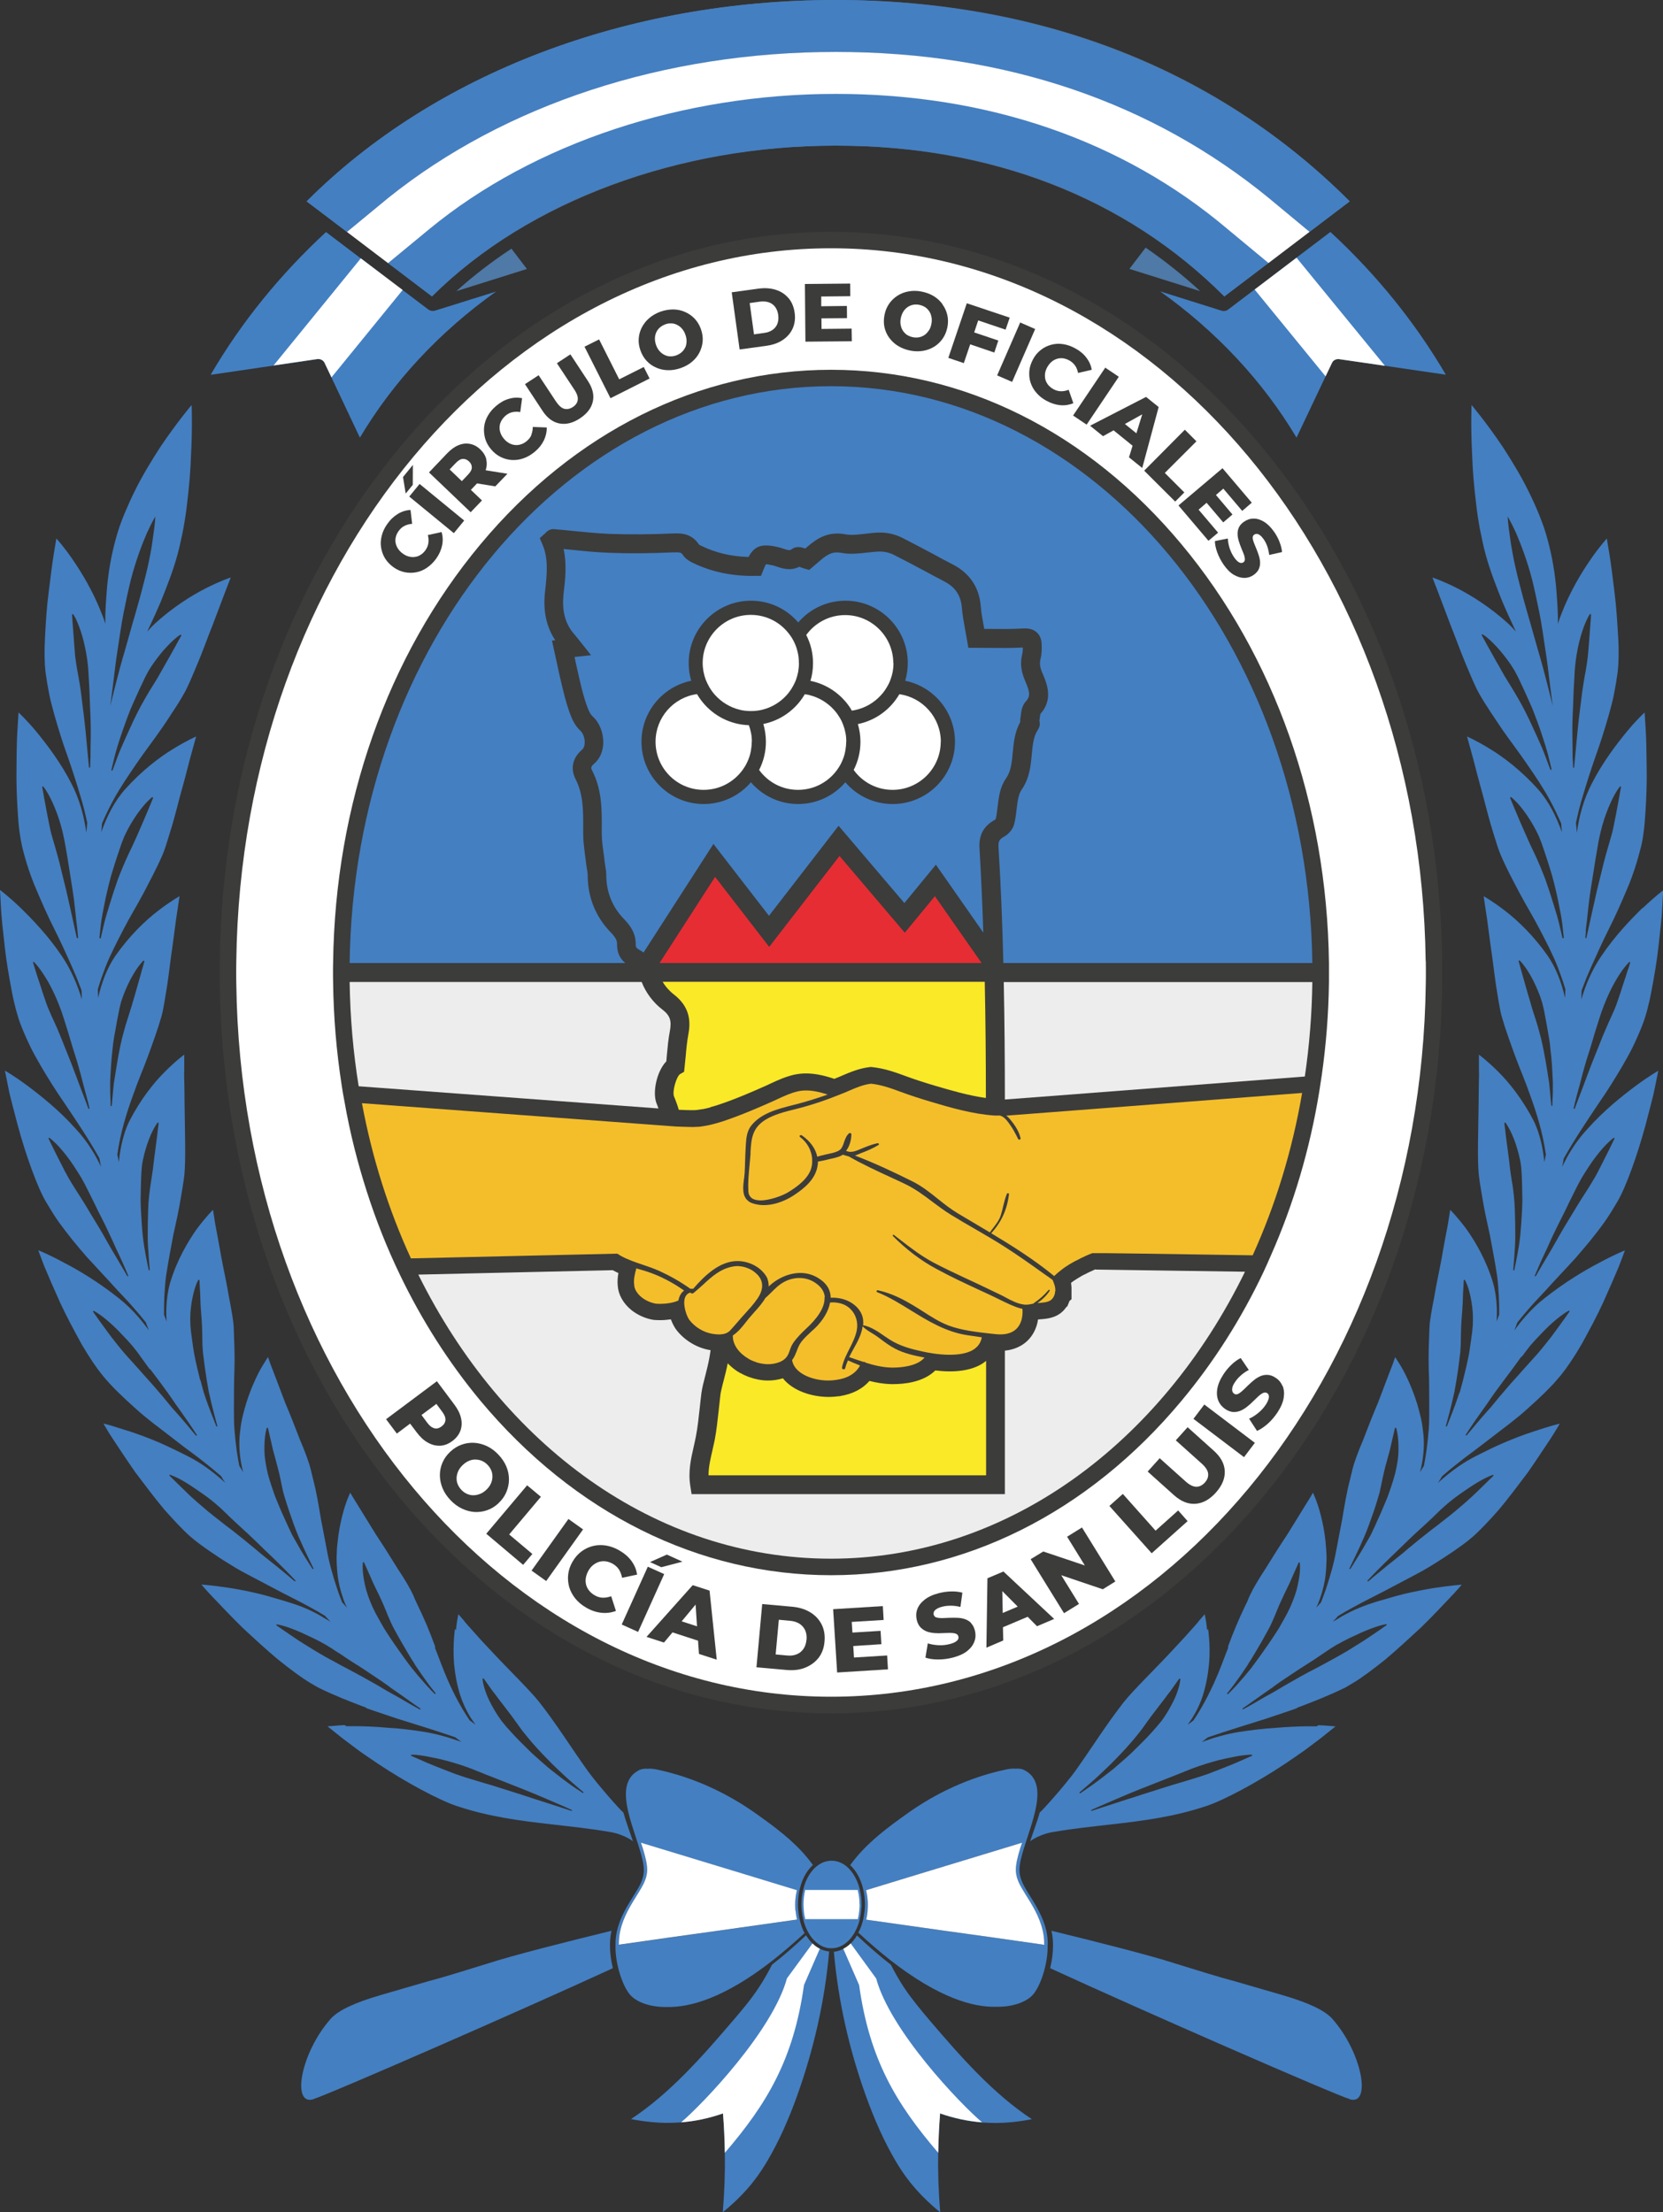 <svg xmlns="http://www.w3.org/2000/svg" id="Capa_2" data-name="Capa 2" viewBox="0 0 162 215.55"><rect x="0" y="0" width="162" height="215.55" fill="#333333" stroke="none"/><defs><style>      .cls-1 {        fill: #4380c2;      }      .cls-2 {        fill: #447fc1;      }      .cls-3 {        fill: #fff;      }      .cls-4 {        fill: #3c3c3b;      }      .cls-5 {        fill: #54a4db;      }      .cls-6 {        fill: #e62d33;      }      .cls-7 {        fill: #f9e927;      }      .cls-8 {        fill: #f4be2a;      }      .cls-9 {        fill: #ededed;      }      .cls-10 {        fill: #4f79a6;      }    </style></defs><g id="Capa_1-2" data-name="Capa 1"><g><path class="cls-4" d="M140.49,93.6c-.25-18.98-6.51-36.79-17.64-50.14-11.22-13.46-26.1-20.87-41.9-20.87s-30.68,7.41-41.9,20.87c-11.13,13.36-17.4,31.16-17.64,50.13,0,.39,0,.79,0,1.18s0,.79,0,1.16c.25,18.98,6.51,36.78,17.64,50.14,11.22,13.46,26.1,20.87,41.9,20.87s30.68-7.41,41.9-20.87c11.13-13.36,17.4-31.16,17.64-50.12,0-.39,0-.79,0-1.18s0-.79,0-1.16Z"></path><g><path class="cls-3" d="M138.88,93.61c-.5-38.45-26.25-69.42-57.93-69.42S23.51,55.16,23.02,93.61c-.01.39-.01.76-.01,1.15s0,.76.01,1.14c.5,38.44,26.25,69.42,57.94,69.42s57.43-30.98,57.93-69.42c.01-.37.01-.76.01-1.14s0-.76-.01-1.15ZM129.46,95.73c-.04,3.05-.28,6.06-.7,9.03-.08.55-.16,1.08-.25,1.63-.91,5.58-2.5,10.95-4.71,15.94-.23.54-.47,1.07-.72,1.61-2.15,4.54-4.82,8.75-7.98,12.54-9.13,10.96-21.27,17-34.14,17s-25.01-6.04-34.16-17c-3.08-3.71-5.7-7.82-7.83-12.25-1.26-2.61-2.34-5.33-3.24-8.14-.91-2.84-1.65-5.76-2.17-8.75-.11-.54-.2-1.08-.28-1.63-.51-3.28-.79-6.63-.83-10.01-.01-.29-.01-.62-.01-.95s0-.64.01-.96c.19-15.41,5.29-29.89,14.35-40.75,9.14-10.96,21.27-17.01,34.16-17.01s25.01,6.05,34.14,17.01c9.06,10.87,14.16,25.35,14.36,40.78v1.91Z"></path><g><path class="cls-2" d="M127.84,93.83h-30.1c-.09-3.76-.24-7.53-.47-11.27-.04-.62.11-.8.56-1.05.47-.26.86-.76.98-1.26.11-.46.17-.93.22-1.39.09-.75.18-1.46.48-1.9.79-1.13.9-2.37,1-3.46.09-.93.16-1.75.61-2.42.22-.33.18-.66.13-.87.01-.09.03-.18.04-.27.01-.12.04-.3.06-.38,1.28-1.42.62-2.97.23-3.9l-.04-.08c-.24-.58-.29-.95-.17-1.41.12-.49.12-.98.1-1.4,0-.18-.03-.76-.48-1.16-.42-.38-.97-.4-1.4-.37-1.05.06-2.13.05-3.18.04-.17,0-.35,0-.53,0-.01-.08-.03-.15-.04-.23-.13-.69-.25-1.34-.3-1.98-.15-1.84-1.07-3.22-2.74-4.08-.66-.34-1.32-.69-1.97-1.05-.97-.52-1.98-1.05-2.98-1.56-.63-.31-1.38-.49-2.07-.49h0c-.52,0-1.02.06-1.5.12-.7.08-1.36.16-1.93.05-1.65-.31-2.73.38-3.65,1.17l-.26.22c-.37-.14-.87-.27-1.31.06-.18.13-.29.13-.83-.05-.18-.06-.36-.12-.54-.16-1.53-.35-2.26-.13-2.84.97-1.69-.05-3.19-.4-4.59-1.08-.17-.08-.24-.13-.24-.13-.76-1.17-1.91-1.11-2.59-1.08-2.17.1-4.17.11-6.11.04-1.19-.05-2.41-.17-3.6-.29-.59-.06-1.18-.12-1.78-.17-.46-.05-.75.24-.85.35l-.08.08-.5.44.26.61c.61,1.4.44,2.97.25,4.66-.2,1.83.14,3.4,1,4.68l-.32.04.22,1c.08.35.15.7.23,1.05.17.81.34,1.58.53,2.36.21.87.42,1.71.72,2.55.22.62.52,1.32,1.06,1.81.26.23.44.71.43,1.17,0,.3-.1.55-.24.67-.95.8-1.18,1.86-.64,2.91.74,1.45.74,3.03.73,4.71v.6c0,.71.1,1.4.18,2.07.04.26.07.52.1.78.02.17.05.35.08.53.04.24.08.47.08.66,0,2.12.77,4.03,2.22,5.53.5.52.65.8.64,1.2,0,.76.25,1.36.8,1.81h-26.85c.4-31.12,21.24-56.2,46.89-56.2s46.49,25.07,46.89,56.2Z"></path><path class="cls-9" d="M64.13,108l-29.19-2.16c-.53-3.29-.83-6.69-.88-10.16h28.45c.38,1.01,1.13,2.02,2.02,2.69.74.57.92,1.08.72,2.12-.14.74-.21,1.46-.28,2.23-.02.23-.04.46-.06.69-.93.96-1.37,3.01-.96,4.08l.09.23c.04.09.07.18.1.27Z"></path><path class="cls-9" d="M106.73,123.7l14.55.21c-8.17,16.74-23.18,27.96-40.33,27.96s-31.99-11.09-40.2-27.68l18.92-.43s.01,0,.02,0c.18.1.36.19.55.28-.07.41-.11.83-.06,1.27.06.84.54,1.7,1.33,2.34.6.47,1.31.8,2.08.94l.15.02c.17.01.37.02.57.02.33,0,.69-.03,1.04-.08.17.45.38.83.58,1.08.79.99,1.95,1.69,3.2,1.91.03,0,.06,0,.09.01-.04.28-.08.56-.13.82-.1.55-.24,1.08-.38,1.65-.07.29-.15.58-.22.87-.06.26-.12.54-.16.83-.06.47-.11.94-.16,1.41-.11.98-.2,1.91-.38,2.83-.06.33-.14.65-.21.98-.28,1.22-.56,2.47-.33,3.87l.12.77h30.52v-.92c0-2.16,0-4.31,0-6.46,0-2.17,0-4.38,0-6.6,1.01-.1,1.69-.51,2.12-.89.6-.55.98-1.28,1.11-2.15l.27-.02c.66-.05,1.75-.14,2.45-1.14,0-.01.02-.03.03-.04l.11-.09.14-.35c.02-.05.05-.11.07-.17l.19-.16v-.76c0-.14,0-.27,0-.4l-.02-.21c0-.05-.01-.1-.02-.15v-.08s.02-.02.04-.03c.09-.07.18-.14.28-.2.21-.14.42-.27.66-.41.11-.06.21-.12.32-.17l.05-.02c.24-.13.49-.25.77-.37.09-.05.18-.09.28-.12Z"></path><path class="cls-9" d="M127.84,95.68c-.04,3.14-.29,6.21-.73,9.21l-24.73,1.9-4.49.34c0-3.79-.03-7.61-.11-11.44h30.06Z"></path></g></g><g><path class="cls-7" d="M69.21,107.89c-.08.03-.16.05-.26.07-.07.02-.15.04-.25.06-.03,0-.06.01-.09.02l-.23.04h-.07s-.09.03-.13.03h-.05c-.07.02-.14.02-.23.04l-.29.02c-.09,0-.17,0-.27,0-.24,0-.83-.02-1.22-.04-.1-.38-.24-.74-.37-1.08l-.09-.22c-.19-.51.24-1.93.58-2.17l.4-.23.05-.46c.04-.37.07-.73.11-1.08.06-.73.13-1.41.25-2.07.22-1.16.25-2.65-1.41-3.93-.42-.32-.81-.76-1.09-1.23h31.38c.08,3.78.11,7.56.11,11.32-1.69-.23-3.45-.75-4.91-1.18-.92-.27-1.89-.58-2.82-.92-1.11-.41-2.12-.77-3.29-.9l-.18-.02-.18.02c-.97.12-1.85.49-2.62.82l-.18.08c-.09.04-.18.08-.29.12-.1.04-.2.07-.29.12l-.18-.06c-.99-.32-1.82-.47-2.59-.47-.41,0-.82.05-1.18.13-.84.2-1.57.53-2.21.83l-.45.21c-1.32.59-3.05,1.35-4.82,1.93-.2.06-.4.12-.62.18Z"></path><path class="cls-7" d="M96.06,132.58c0,1.89,0,3.77,0,5.63,0,1.84,0,3.69,0,5.54h-27.04c0-.79.18-1.57.37-2.39.08-.35.16-.7.23-1.04.19-1,.29-2.01.4-2.98.05-.46.1-.92.15-1.37.02-.19.06-.4.12-.64.06-.28.14-.56.21-.84.14-.54.28-1.09.39-1.66.1.11.21.21.32.31.11.1.23.19.34.28.05.03.09.06.13.09.09.07.18.13.28.18.07.05.14.09.22.12.19.11.4.21.61.29.12.05.23.09.34.12.14.05.27.09.4.12.19.05.39.09.59.12.07,0,.15.02.23.03.15.01.31.02.47.02.45,0,.89-.06,1.32-.18.04-.01.08-.03.12-.04.98,1.23,2.8,1.81,4.44,1.82.38,0,.72-.03,1.01-.07.02,0,.05,0,.07-.01v.05s.03-.05.03-.05c1.22-.19,2.21-.7,2.89-1.48.62.16,1.33.29,2.1.31.07,0,.15,0,.23,0,1.05,0,2.92-.18,4.08-1.33.44.05.91.09,1.39.09,1.76,0,2.88-.45,3.58-1.04Z"></path><path class="cls-2" d="M99.89,66.39l-.04-.08c-.4-.95-.48-1.72-.27-2.58.05-.18.06-.41.06-.64-1.1.06-2.19.05-3.25.04-.43,0-.85-.01-1.28-.01h-.78l-.13-.77c-.06-.32-.12-.64-.17-.95-.13-.71-.27-1.44-.33-2.18-.1-1.22-.64-2.02-1.75-2.59-.67-.35-1.33-.7-1.99-1.06-.96-.51-1.95-1.04-2.93-1.53-.38-.19-.85-.3-1.26-.3h0c-.41,0-.84.05-1.3.1-.81.09-1.63.19-2.48.03-.87-.16-1.37.12-2.11.76l-1.05.9-.47-.13c-.14-.04-.3-.1-.45-.16-.01,0-.03-.01-.04-.02-.84.43-1.65.17-2.15,0-.13-.04-.25-.08-.38-.12-.43-.09-.64-.13-.72-.12-.05.06-.12.21-.26.56l-.23.57h-.62c-2.18.04-4.2-.39-6-1.26-.35-.17-.73-.39-.99-.78-.13-.21-.22-.28-.96-.25-2.23.1-4.28.12-6.26.04-1.25-.05-2.51-.17-3.72-.3l-.68-.07c.33,1.47.17,2.94,0,4.37-.18,1.66.16,2.93,1.03,3.92.13.15.26.31.4.49l1.25,1.57-1.6.17s0,.04,0,.06c.17.79.34,1.55.52,2.32.19.81.39,1.6.66,2.35.09.24.29.82.57,1.06.66.59,1.05,1.57,1.04,2.57-.02.85-.34,1.58-.9,2.05-.35.29-.3.45-.18.67.94,1.84.94,3.73.93,5.55v.58c0,.59.08,1.2.17,1.83.04.27.07.54.1.82.02.14.04.29.06.43.05.29.11.62.11.97,0,1.63.59,3.1,1.7,4.25.61.63,1.18,1.37,1.17,2.5,0,.23.03.34.32.51.15.08.29.17.44.28l6.81-10.58,5.41,7,6.78-8.77,6.41,7.53,3.07-3.74,4.62,6.62c-.09-2.74-.21-5.48-.37-8.22-.08-1.29.4-2.17,1.51-2.78.02-.01.07-.07.08-.1.08-.34.12-.73.17-1.16.12-.94.23-1.92.8-2.73.51-.73.59-1.58.68-2.57.09-.93.18-1.98.73-2.96-.01-.1-.01-.22.01-.35.02-.09.03-.19.04-.3.05-.41.12-.96.51-1.38.47-.5.34-.98-.08-1.96ZM86.95,78.34c-1.84,0-3.49-.82-4.6-2.12-1.11,1.3-2.77,2.12-4.6,2.12s-3.49-.82-4.6-2.12c-1.11,1.3-2.77,2.12-4.6,2.12-3.34,0-6.06-2.72-6.06-6.07,0-2.93,2.09-5.38,4.85-5.94-.17-.55-.25-1.13-.25-1.73,0-3.35,2.72-6.07,6.07-6.07,1.84,0,3.49.82,4.6,2.12,1.11-1.3,2.76-2.12,4.6-2.12,3.35,0,6.07,2.72,6.07,6.07,0,.6-.09,1.18-.25,1.73,2.77.56,4.85,3.02,4.85,5.94,0,3.35-2.72,6.07-6.07,6.07Z"></path></g><g id="BANDERA"><g><path class="cls-2" d="M140.85,36.51l-5.95-.87-2.81-.41c-.89-.13-1.64-.24-1.67-.24h0c-.29-.02-.55.12-.66.36l-.63,1.32-2.83,5.97c-3.28-5.5-7.81-10.35-13.29-14.25l5.98,1.88h.02s.09.03.14.03c0,0,.02,0,.02,0,.05,0,.1,0,.14-.01.02,0,.03,0,.05,0,.03-.01.07-.02.11-.03.01,0,.03-.01.04-.02.05-.02.09-.05.13-.08l2.57-1.95,4.08-3.1,3.31-2.51c4.47,4.13,8.27,8.82,11.25,13.92Z"></path><path class="cls-1" d="M48.35,28.39c-5.48,3.89-10.02,8.75-13.29,14.25l-2.77-5.86-.68-1.43c-.12-.25-.42-.4-.73-.35l-4.23.62-6.13.9c2.97-5.1,6.77-9.78,11.24-13.91l3.39,2.57,4.08,3.09,2.5,1.89s.09.06.14.08c.01,0,.03.01.04.01.04.02.07.03.11.03.02,0,.03.01.05.01.05,0,.1.01.15,0h.02s.1-.01.14-.03c.01,0,.02,0,.02,0l5.98-1.87Z"></path><path class="cls-10" d="M51.33,26.21l-1.51-1.98c-1.91,1.26-3.71,2.64-5.37,4.14l6.87-2.16Z"></path><path class="cls-10" d="M116.92,28.37c-1.68-1.55-3.46-2.96-5.32-4.24l-1.58,2.07,6.9,2.17Z"></path><g><path class="cls-10" d="M119.58,22.31l3.99,3.31-4.3,3.26c-9.63-9.61-22.71-14.69-37.86-14.69s-29.92,5.35-39.33,14.69l-4.28-3.25,4-3.3c10.22-8.43,24.4-13.19,39.61-13.19s27.96,4.54,38.17,13.17Z"></path><path class="cls-10" d="M131.48,19.62l-3.91,2.97-3.99-3.31c-11.26-9.21-26.01-14.22-42.17-14.22s-32.27,5.13-43.61,14.24l-4,3.3-3.93-2.98C42.34,7.14,61.09,0,81.41,0s37.45,6.96,50.07,19.62Z"></path></g><g><path class="cls-2" d="M81.41,0c-20.33,0-39.07,7.14-51.54,19.62l3.93,2.98,4-3.3c11.34-9.11,26.9-14.24,43.61-14.24s30.91,5.01,42.17,14.22l3.99,3.31,3.91-2.97C118.86,6.96,101.11,0,81.41,0ZM81.41,9.14c-15.22,0-29.39,4.76-39.61,13.19l-4,3.3,4.28,3.25c9.41-9.34,23.7-14.69,39.33-14.69s28.22,5.08,37.86,14.69l4.3-3.26-3.99-3.31c-10.2-8.63-23.3-13.17-38.17-13.17Z"></path><path class="cls-3" d="M127.57,22.59l-4,3.04-3.99-3.31c-10.2-8.63-23.3-13.17-38.17-13.17s-29.39,4.76-39.61,13.19l-4,3.3-4-3.04,4-3.3c11.34-9.11,26.9-14.24,43.61-14.24s30.91,5.01,42.17,14.22l3.99,3.31Z"></path></g></g><path class="cls-3" d="M39.22,28.26l-6.93,8.51-.68-1.43c-.12-.25-.42-.4-.73-.35l-4.23.62,8.5-10.44,4.08,3.09Z"></path><path class="cls-3" d="M134.9,35.64l-2.81-.41c-.89-.13-1.64-.24-1.67-.24h0c-.29-.02-.55.12-.66.36l-.63,1.32-6.91-8.46,4.08-3.1,8.61,10.53Z"></path></g><g id="LAURELES"><path class="cls-2" d="M83.78,184.21s-.02-.1-.03-.13c-.22-.92-.68-1.71-1.27-2.22-.96-.8-2.19-.74-3.11.14-.52.51-.91,1.22-1.11,2.06l-.04.16c-.1.44-.15.89-.15,1.35,0,.19.01.38.03.54v.1s.01,0,.01,0c.03.29.08.57.14.84.1.39.23.74.39,1.05.02.06.05.1.06.12.53.98,1.32,1.56,2.16,1.61.05,0,.09,0,.14,0,.9,0,1.73-.58,2.28-1.58.01-.02.03-.05.04-.09.19-.34.33-.72.42-1.11.07-.26.12-.54.15-.85v-.08c.03-.18.04-.36.04-.56,0-.46-.05-.92-.15-1.35Z"></path><g><path class="cls-2" d="M83.56,186.99c-.1.4-.24.77-.42,1.1,0,.02-.01.04-.02.05-.5.91-1.26,1.49-2.11,1.49h0s-.07,0-.11,0c-.81-.05-1.54-.63-2.02-1.51-.02-.03-.04-.06-.05-.09-.16-.31-.29-.65-.38-1.03h5.12Z"></path><path class="cls-2" d="M78.44,184.13c.2-.82.57-1.51,1.06-1.98.43-.41.94-.65,1.49-.65.49,0,.95.19,1.35.53.55.47.99,1.21,1.21,2.11h-5.11Z"></path></g><path class="cls-2" d="M131.49,204.53c-1.6-.49-20.29-8.66-29.19-12.76.02-.06.03-.12.04-.18.15-.66.24-1.35.24-2.04v-.02c0-.46-.04-.91-.14-1.33,0-.03-.01-.06-.02-.08,4.29,1.05,9.64,2.4,12.06,3.19,2.21.68,4.15,1.3,5.9,1.76,1.73.5,3.23.94,4.51,1.31,2.53.74,4.08,1.46,4.85,2.27,2.97,3.31,3.89,8.54,1.74,7.89Z"></path><path class="cls-2" d="M160.01,88.46c-1.13,1.11-2.69,2.71-4.02,4.7-.87,1.27-1.51,2.72-1.94,4.21v-.06c.01-.27.01-.53.02-.79.02-.07.04-.13.07-.2.25-.68.52-1.34.81-1.99.58-1.3,1.15-2.56,1.78-3.82.64-1.26,1.19-2.52,1.75-3.84.57-1.32,1.01-2.7,1.38-4.17.1-.39.19-.9.26-1.47.08-.57.12-1.22.17-1.91.09-1.38.15-2.92.12-4.36-.02-1.43-.03-2.77-.1-3.75-.06-.98-.1-1.59-.1-1.59,0,0-.76.68-1.76,1.9-.99,1.21-2.34,2.96-3.41,5.07-.75,1.46-1.21,3.09-1.43,4.74-.03-.32-.06-.64-.09-.95.18-.87.39-1.71.64-2.53.4-1.36.82-2.66,1.28-3.98.47-1.31.88-2.61,1.27-3.98.19-.68.39-1.38.52-2.08.14-.71.26-1.43.36-2.17.09-.81.13-2.02.04-3.39-.08-1.37-.17-2.9-.35-4.31-.17-1.42-.34-2.74-.49-3.7-.17-.97-.26-1.57-.26-1.57,0,0-.68.73-1.57,2.02-.89,1.29-2.02,3.14-2.86,5.33-.13.31-.24.63-.34.96,0-.23,0-.47,0-.71-.02-.81-.07-1.64-.14-2.48-.13-1.67-.41-3.36-.86-5-.11-.41-.23-.82-.37-1.23-.14-.4-.3-.81-.46-1.22-.33-.81-.69-1.6-1.08-2.38-.77-1.55-1.66-2.98-2.46-4.22-1.65-2.45-3.04-4.08-3.04-4.08,0,0-.09,2.07.06,4.9.04,1.42.18,3.03.38,4.68.09.83.22,1.67.37,2.49.08.41.17.83.26,1.24.09.41.18.81.29,1.21.43,1.59,1.04,3.15,1.66,4.68.32.76.66,1.51,1.01,2.25.1.21.2.42.29.63-.23-.26-.46-.51-.71-.75-1.79-1.63-3.62-2.77-5.03-3.49-1.38-.7-2.34-1.01-2.39-1.03.02.06.23.58.53,1.37.32.85.76,2,1.23,3.25.5,1.24.97,2.58,1.47,3.76.5,1.19.93,2.24,1.31,2.91.35.62.73,1.22,1.12,1.81.39.58.76,1.15,1.15,1.72.78,1.12,1.63,2.22,2.39,3.34.77,1.12,1.56,2.27,2.22,3.49.4.73.77,1.5,1.12,2.31.02.28.05.57.07.85-.55-1.53-1.27-3-2.33-4.19-1.6-1.78-3.28-3.07-4.64-3.9-1.34-.83-2.27-1.23-2.27-1.23,0,0,.15.55.39,1.41.25.86.53,2.05.88,3.31.36,1.27.69,2.64,1.04,3.85.18.61.36,1.19.52,1.69.15.51.31.95.46,1.3.55,1.3,1.21,2.51,1.84,3.71.63,1.19,1.35,2.35,1.96,3.54.62,1.19,1.26,2.41,1.76,3.69.25.65.48,1.3.69,2,.02.04.03.1.04.15-.01.27-.02.55-.03.82-.34-1.48-.87-2.91-1.7-4.12-1.37-1.94-2.87-3.39-4.12-4.35-1.23-.95-2.11-1.44-2.11-1.44,0,0,.08.55.21,1.42.15.88.28,2.07.46,3.35.2,1.29.35,2.66.53,3.9.2,1.24.36,2.33.56,3.05.19.67.4,1.32.63,1.96.23.64.44,1.27.68,1.9.46,1.25,1,2.48,1.43,3.73.68,1.86,1.27,3.78,1.56,5.87-.05.25-.1.5-.15.73-.05-.56-.14-1.12-.25-1.67-.18-.82-.42-1.6-.78-2.34-1.08-2.09-2.35-3.69-3.45-4.79-1.09-1.09-1.89-1.67-1.89-1.67,0,0,0,.55,0,1.42.02.44,0,.95-.01,1.52,0,.57-.02,1.19-.02,1.83-.03,2.56-.14,5.49.02,6.96.08.68.2,1.36.31,2.02.1.65.23,1.3.36,1.95.14.65.28,1.3.42,1.94.12.65.24,1.29.36,1.94.12.65.23,1.31.33,1.97.09.67.13,1.33.17,2.01.03.58.04,1.17.03,1.78-.09.23-.18.45-.26.68,0-.04.01-.08.02-.13.02-.42.03-.85.01-1.26-.03-.84-.15-1.65-.37-2.42-.66-2.2-1.72-3.99-2.57-5.19-.9-1.22-1.6-1.9-1.6-1.9,0,0-.08.54-.22,1.4-.16.84-.39,2-.6,3.26-.23,1.25-.53,2.58-.73,3.8-.23,1.21-.44,2.28-.47,3.02-.02.68-.05,1.36-.07,2.02-.02.66-.01,1.32,0,1.97.06,1.33.04,2.6.05,3.93,0,.65,0,1.33-.05,1.99-.05.66-.12,1.33-.21,2.01-.07.51-.16,1.03-.26,1.54-.13.21-.25.41-.38.62.32-1.2.44-2.43.34-3.6-.06-.56-.12-1.1-.24-1.62-.12-.52-.25-1.02-.39-1.48-.29-.93-.62-1.74-.93-2.4-.3-.66-.61-1.19-.84-1.55-.23-.36-.36-.56-.36-.56,0,0-.05.13-.13.37-.08.23-.19.56-.36.96-.31.81-.73,1.91-1.18,3.11-.5,1.17-1,2.45-1.44,3.61-.49,1.14-.87,2.17-1.05,2.89-.15.67-.33,1.31-.47,1.96s-.26,1.3-.37,1.95c-.1.66-.22,1.3-.35,1.94-.12.65-.25,1.29-.37,1.94-.23,1.31-.6,2.58-1.03,3.89-.15.41-.3.84-.47,1.27-.15.18-.31.35-.47.52.04-.09.09-.18.13-.27.08-.19.15-.39.23-.59.28-.8.48-1.6.56-2.4.06-.57.08-1.11.09-1.63-.02-.54-.05-1.05-.1-1.53-.1-.97-.27-1.81-.45-2.52-.35-1.41-.78-2.26-.78-2.26,0,0-.26.48-.74,1.22-.46.75-1.09,1.78-1.77,2.87-.72,1.08-1.47,2.27-2.12,3.33-.66,1-1.22,1.94-1.52,2.6-.07.16-.14.31-.2.47-.06.15-.13.31-.22.47-.16.33-.31.65-.46.98-.29.65-.56,1.29-.82,1.94-.12.33-.25.65-.37.97l-.04.13-.02.06v.03s-.02.02-.02.02h0s.03-.02.06-.05l-.08.23-.18.46c-.23.6-.46,1.22-.71,1.83-.65,1.55-1.41,3.11-2.43,4.63-.19.14-.38.28-.57.42.15-.21.3-.42.44-.63.45-.72.81-1.48,1.05-2.24.34-1.08.51-2.14.6-3.08.08-.96.06-1.82,0-2.53-.02-.18-.03-.35-.05-.51,0-.08-.02-.15-.03-.23v-.06s0-.03,0-.03h0v-.02c-.07.07-.1.09-.11.1h0s-.01-.12-.01-.12c-.03-.29-.07-.56-.1-.77-.07-.42-.12-.65-.12-.65,0,0-.1.12-.28.32-.09.1-.2.24-.33.38l-.04.06.08-.08s-.06.07-.09.1c-.07.07-.13.15-.2.23-.29.32-.62.7-1,1.12-.37.42-.8.85-1.23,1.33-1.73,1.87-3.87,3.93-4.8,5.11-1.71,2.19-3.1,4.43-4.68,6.65-.96,1.35-3.32,4-3.5,4.09-.23.84-.89,2.64-.94,2.81,1.08-.77,2.29-.91,2.3-.91,1.91-.33,3.78-.52,5.67-.74,2.99-.34,6.04-.72,9.25-1.8,1.72-.58,4.96-2.32,7.65-4.12.67-.46,1.32-.89,1.9-1.31.57-.43,1.1-.82,1.53-1.15.89-.71,1.45-1.16,1.45-1.16,0,0-.26-.03-.72-.06-.24-.02-.52-.04-.84-.05h-.13s0,0,0,0c-.02.01-.05.04-.12.1h-.13s-.9,0-.9,0c-.86.01-1.87.06-2.99.15-1.14.07-2.35.21-3.63.41-1.2.2-2.4.54-3.57.97.2-.15.4-.3.59-.45,1.91-.66,3.78-1.22,5.67-1.82.72-.24,1.44-.49,2.17-.73l.55-.19.28-.1s.07-.06.07-.07h.01s.02-.01.02-.01h.03s.07-.04.07-.04l.13-.04c.35-.14.69-.26,1.04-.4.69-.27,1.38-.55,2.07-.86.34-.15.69-.31,1.04-.48.17-.07.35-.17.52-.28.18-.11.36-.21.54-.32.77-.46,1.86-1.27,3.06-2.23,1.16-.97,2.35-2.08,3.5-3.14,1.11-1.08,2.09-2.13,2.82-2.9.73-.76,1.15-1.27,1.15-1.27,0,0-1.05.07-2.75.33-.84.14-1.83.33-2.9.58-.53.13-1.09.29-1.66.46-.58.16-1.19.34-1.79.55-.86.29-1.69.67-2.48,1.11-.2.11-.39.23-.58.35-.14.07-.28.16-.41.24.14-.15.28-.3.41-.44.04-.04.07-.09.1-.12.45-.28.9-.54,1.36-.79,1.31-.73,2.67-1.37,3.96-2.07.66-.35,1.32-.69,1.99-1.05.67-.35,1.33-.72,1.97-1.12.65-.4,1.29-.82,1.94-1.26.64-.45,1.31-.91,1.91-1.44.66-.57,1.56-1.52,2.53-2.62.94-1.12,1.92-2.43,2.84-3.65.87-1.25,1.64-2.44,2.22-3.3.29-.44.5-.8.65-1.05.13-.22.21-.35.23-.39-.03,0-.28.06-.71.18-.45.13-1.1.33-1.91.6-.81.27-1.74.61-2.75,1.04-.51.22-1.03.45-1.56.72-.52.26-1.1.53-1.65.83-1.19.65-2.26,1.48-3.28,2.39.14-.22.28-.43.41-.65.45-.39.89-.77,1.36-1.13.58-.47,1.16-.91,1.76-1.35.6-.44,1.15-.89,1.74-1.33,1.15-.89,2.37-1.77,3.46-2.77.56-.5,1.12-1.01,1.67-1.55.27-.28.55-.55.82-.84.26-.29.51-.58.77-.89.54-.66,1.26-1.72,1.99-2.97.69-1.26,1.46-2.67,2.09-4.04.61-1.36,1.17-2.64,1.56-3.58.34-.89.56-1.48.58-1.55-.06.02-1.03.41-2.43,1.17-1.49.77-3.42,1.93-5.37,3.47-.71.55-1.34,1.16-1.92,1.83-.29.33-.57.67-.83,1.03-.08.1-.14.2-.22.3.1-.26.2-.51.29-.77.42-.53.85-1.04,1.3-1.55.48-.55.99-1.07,1.48-1.6.47-.53.97-1.06,1.46-1.59.5-.53.99-1.06,1.48-1.6.47-.54.94-1.1,1.41-1.67.46-.57.92-1.16,1.36-1.78.44-.62.83-1.26,1.23-1.94.87-1.45,1.99-4.63,2.76-7.47.19-.71.36-1.4.53-2.03.17-.63.3-1.21.4-1.7.2-.98.32-1.6.32-1.6,0,0-.91.51-2.21,1.48-1.3.97-3.08,2.38-4.68,4.18-.6.64-1.12,1.33-1.59,2.08-.34.52-.61,1.08-.89,1.63.02-.12.06-.24.08-.36.03-.15.06-.31.08-.46,1.08-1.92,2.26-3.66,3.44-5.43.82-1.17,1.56-2.37,2.29-3.61.36-.63.73-1.27,1.05-1.94s.62-1.35.9-2.07c.3-.77.63-1.97.88-3.34.26-1.37.53-2.91.68-4.35.16-1.44.32-2.79.36-3.77.06-.99.09-1.62.09-1.62,0,0-.83.61-1.99,1.73ZM154.47,90.74c.03-.42.13-1.01.19-1.72.04-.36.08-.74.13-1.15.04-.4.12-.83.18-1.28.14-.89.29-1.83.44-2.78.08-.47.16-.95.24-1.41.07-.47.18-.93.28-1.37.21-.87.48-1.66.75-2.32.28-.66.54-1.2.77-1.56.1-.18.2-.31.27-.4.06-.09.1-.14.1-.14l.09.06s-.04.25-.12.66c-.03.21-.08.46-.13.74-.06.29-.12.61-.18.96-.06.35-.14.72-.22,1.12-.08.4-.15.81-.28,1.24-.12.43-.25.87-.38,1.31-.13.44-.25.9-.37,1.35-.22.91-.45,1.83-.66,2.69-.2.87-.38,1.67-.53,2.36-.14.69-.29,1.27-.37,1.68-.09.4-.14.63-.14.63l-.1-.02s.02-.24.06-.65ZM151.05,75.05s-.08-.22-.23-.61-.34-.94-.61-1.58-.61-1.39-.98-2.18c-.36-.79-.77-1.62-1.23-2.43-.23-.4-.46-.8-.7-1.19-.24-.39-.47-.76-.69-1.12-.22-.37-.42-.73-.61-1.08-.2-.34-.39-.66-.55-.97-.17-.3-.32-.57-.46-.82-.14-.25-.26-.46-.35-.64-.2-.35-.31-.56-.31-.56l.07-.08s.05.04.14.09c.09.07.23.15.38.29.32.26.73.67,1.2,1.21.45.53.97,1.2,1.42,1.96.21.39.42.79.61,1.22.2.42.4.85.59,1.28.19.43.39.86.57,1.29.17.44.33.86.48,1.27.15.42.3.82.42,1.21.13.39.24.75.35,1.09.21.68.35,1.25.44,1.65.09.4.15.63.15.63l-.1.03ZM150.69,66.51c-.24-.93-.52-2.01-.86-3.14-.33-1.12-.64-2.31-.98-3.44-.33-1.14-.63-2.23-.87-3.2-.5-1.92-.78-3.52-.92-4.64-.17-1.12-.19-1.77-.19-1.77,0,0,.34.57.82,1.62.45,1.06,1.05,2.59,1.56,4.53.24.97.47,2.08.71,3.24.23,1.16.4,2.38.57,3.53.19,1.16.31,2.27.43,3.23.12.95.22,1.76.3,2.32-.13-.55-.33-1.35-.57-2.28ZM152.21,91.42s-.05-.23-.14-.62c-.1-.4-.21-.96-.41-1.63-.2-.67-.44-1.44-.7-2.26-.14-.41-.29-.83-.43-1.26-.16-.42-.34-.84-.51-1.27-.18-.42-.36-.84-.55-1.24-.19-.4-.39-.8-.56-1.19-.17-.38-.34-.76-.49-1.11-.15-.36-.31-.69-.44-1.01-.13-.31-.25-.6-.36-.85-.11-.26-.2-.49-.28-.67-.15-.37-.24-.59-.24-.59l.08-.07s.04.04.13.1c.08.08.2.18.34.32.29.29.66.73,1.06,1.31.4.58.82,1.28,1.19,2.08.17.4.33.83.47,1.27.15.44.3.88.44,1.33.14.45.28.89.41,1.34.12.44.23.89.33,1.31.09.43.2.84.27,1.24.08.4.15.77.22,1.12.13.69.19,1.27.23,1.69.04.4.07.63.07.63l-.1.02ZM105.21,174.73l-.07-.07s.19-.16.51-.44c.32-.28.79-.67,1.32-1.16.52-.5,1.14-1.06,1.75-1.7.62-.63,1.25-1.32,1.84-2.03.29-.36.58-.71.84-1.08.26-.36.51-.72.76-1.05.26-.34.5-.66.74-.97.24-.3.45-.6.66-.86.19-.28.4-.51.55-.73.16-.23.3-.42.41-.58.23-.33.36-.51.36-.51l.11.03s-.01.05-.02.15c-.02.1-.03.25-.08.44-.09.37-.25.91-.55,1.52-.3.6-.68,1.31-1.21,2.01-.28.34-.57.69-.89,1.04-.31.35-.65.7-.99,1.04-.34.34-.68.68-1.02,1.01-.35.33-.7.64-1.05.94-.35.3-.67.6-1.01.85-.34.26-.65.51-.94.73-.59.45-1.1.81-1.46,1.05-.36.24-.57.39-.57.39ZM119.4,171.34c.78-.16,1.41-.29,1.86-.33.22-.03.4-.03.52-.04.12,0,.19,0,.19,0v.1s-.25.11-.68.3c-.22.09-.47.22-.77.34-.29.12-.63.27-1,.41-.36.15-.76.3-1.17.46-.41.17-.86.33-1.32.48-.46.15-.94.29-1.42.44-.49.14-.98.29-1.48.44-.98.31-1.96.62-2.88.91-.91.31-1.78.56-2.5.81-.73.23-1.33.43-1.76.57-.43.14-.67.22-.67.22l-.03-.09s.24-.1.65-.29c.41-.19,1-.42,1.71-.74.35-.15.74-.31,1.15-.49.41-.17.84-.35,1.3-.53.9-.36,1.87-.74,2.84-1.12.49-.19.98-.38,1.46-.58.48-.2.95-.38,1.42-.54.94-.31,1.81-.57,2.59-.73ZM119.61,165.08l-.09-.06s.15-.19.4-.51c.27-.32.6-.81,1.01-1.38.19-.29.41-.6.63-.93h-.01s0,0,0,0l.02-.03.04-.07.08-.13c.06-.08.11-.18.17-.26.11-.18.23-.37.34-.56.46-.76.93-1.58,1.37-2.4.23-.42.41-.83.58-1.24.17-.4.33-.81.49-1.18.17-.38.34-.74.5-1.08.17-.34.32-.66.46-.95.14-.31.26-.59.37-.84.11-.24.21-.46.29-.65.16-.36.25-.57.25-.57h.11s0,.06.01.16c0,.1.02.25.01.45,0,.39-.08.94-.22,1.6-.14.67-.4,1.39-.75,2.18-.18.39-.39.79-.62,1.19-.23.4-.44.81-.71,1.21-.52.81-1.08,1.61-1.61,2.35-.27.37-.52.73-.78,1.06l-.04.06v.02s-.03.02-.03.02l-.1.12c-.07.08-.13.15-.19.23-.13.15-.25.3-.36.44-.48.54-.87,1-1.17,1.3-.3.3-.47.47-.47.47ZM130.26,160.24c.84-.49,1.7-.87,2.39-1.19.7-.3,1.3-.52,1.73-.65.21-.06.39-.1.5-.12.12-.03.18-.04.18-.04l.02.1s-.22.15-.59.41c-.19.13-.41.29-.67.46-.26.17-.55.37-.86.58-.33.22-.69.43-1.07.67-.37.24-.77.48-1.19.72-.41.24-.85.47-1.28.71-.44.23-.88.49-1.32.71-.88.45-1.74.93-2.55,1.4-.2.12-.4.23-.59.34-.09.06-.19.12-.28.17l-.14.08-.07.04-.03.02h0s0,0,0,0l-.03.03h-.02c-.38.23-.74.42-1.08.61-.67.37-1.2.71-1.6.92-.39.22-.62.34-.62.34l-.06-.08s.21-.15.58-.4c.36-.26.88-.63,1.51-1.07.15-.11.32-.22.49-.34.09-.06.18-.12.26-.18l.13-.09.03-.02h0s.03-.03.03-.03h0s.02-.02.02-.02l.07-.05c.34-.25.72-.51,1.11-.77.78-.53,1.62-1.08,2.48-1.62.42-.26.85-.57,1.27-.85.42-.29.84-.56,1.26-.81ZM131.89,152.33c-.23.35-.36.56-.36.56l-.09-.04s.1-.22.28-.58c.18-.37.44-.9.73-1.53.29-.64.62-1.37.91-2.18.3-.81.6-1.67.85-2.52.06-.22.13-.43.19-.65.05-.22.1-.44.14-.65.09-.44.17-.85.27-1.26.09-.4.19-.79.3-1.15.1-.36.19-.71.28-1.03.07-.32.14-.62.2-.88.06-.27.12-.5.16-.68.09-.38.14-.61.14-.61l.11-.02s.02.06.04.15c.03.1.07.25.09.44.07.38.11.94.1,1.61,0,.68-.13,1.45-.33,2.29-.11.41-.24.84-.39,1.28-.15.42-.29.88-.48,1.31-.35.86-.73,1.72-1.1,2.52-.2.4-.35.8-.57,1.15-.2.35-.4.68-.57.99-.37.62-.68,1.13-.91,1.48ZM140.04,147.39c.35-.35.72-.67,1.08-.98.73-.61,1.49-1.11,2.11-1.53.63-.42,1.18-.73,1.58-.92.2-.1.36-.16.47-.2.11-.04.17-.07.17-.07l.04.09s-.19.19-.51.5c-.16.15-.35.35-.57.56s-.47.45-.74.72c-.27.26-.58.52-.9.82-.33.28-.67.58-1.03.88-.36.3-.74.59-1.12.89-.19.15-.39.3-.58.46-.2.15-.4.3-.6.45-.79.62-1.57,1.24-2.28,1.84-.69.61-1.4,1.14-1.98,1.61-.58.47-1.06.88-1.4,1.15-.33.29-.52.44-.52.44l-.07-.07s.17-.18.47-.5c.3-.31.74-.76,1.27-1.28.27-.26.56-.55.88-.85.31-.3.63-.61.97-.94.67-.66,1.41-1.35,2.16-2.02.38-.34.73-.69,1.09-1.04ZM142.16,135.71c-.13.38-.26.74-.37,1.08-.25.66-.45,1.21-.61,1.59-.15.39-.24.61-.24.61l-.1-.03s.06-.23.17-.62c.11-.4.26-.95.42-1.63.08-.33.16-.69.25-1.08.07-.39.14-.8.21-1.22.14-.84.26-1.74.36-2.62.04-.45.06-.89.06-1.33.01-.44.01-.87.03-1.27.02-.41.05-.81.08-1.19.04-.37.04-.73.07-1.06.01-.33.02-.63.03-.9.02-.27.03-.51.04-.7.02-.39.03-.62.03-.62l.1-.03s.02.05.07.14c.04.09.12.23.18.41.14.36.28.9.4,1.58.05.33.1.69.13,1.09.02.39.02.79,0,1.22-.03.43-.08.88-.15,1.32-.07.45-.13.91-.2,1.37-.17.91-.39,1.81-.6,2.66-.12.42-.22.84-.33,1.23ZM148.24,132.2c.29-.4.58-.78.88-1.15.3-.35.62-.68.92-1,.29-.31.57-.59.84-.85.55-.51,1.03-.9,1.39-1.15.18-.13.33-.22.42-.27.1-.06.15-.09.15-.09l.06.09s-.15.21-.4.57c-.13.18-.28.39-.46.64-.18.24-.38.52-.6.82-.21.3-.45.61-.72.94-.26.34-.55.68-.84,1.03s-.62.69-.94,1.05c-.33.35-.63.72-.97,1.09-.67.73-1.31,1.47-1.9,2.17-.29.36-.57.7-.84,1.02-.28.32-.55.62-.79.89-.48.56-.88,1.03-1.15,1.36-.28.33-.44.52-.44.52l-.08-.07s.14-.2.37-.56c.23-.36.58-.86,1.01-1.47.22-.3.45-.63.69-.97.23-.36.5-.72.76-1.1.54-.75,1.14-1.54,1.74-2.34.29-.4.58-.8.87-1.2ZM148.2,119.09c-.04.43-.06.85-.1,1.26-.05.4-.09.78-.15,1.12-.12.69-.22,1.27-.31,1.67-.08.4-.13.63-.13.63h-.1s.02-.23.05-.64c.03-.41.08-.98.12-1.67.05-.68.02-1.49.02-2.34-.02-.86-.03-1.75-.13-2.65-.05-.45-.1-.89-.18-1.32-.07-.43-.14-.85-.19-1.26-.04-.41-.09-.81-.14-1.19-.05-.37-.1-.74-.14-1.07-.04-.33-.08-.63-.12-.9-.03-.26-.06-.5-.08-.7-.05-.39-.08-.62-.08-.62l.1-.04s.03.04.09.13c.06.08.15.22.24.39.2.34.43.85.66,1.5.21.64.45,1.42.55,2.27.04.42.07.88.08,1.33.01.46.03.92.03,1.38.04.93-.04,1.85-.09,2.72ZM150.52,103.14c-.15-.84-.32-1.73-.57-2.6-.12-.44-.24-.88-.38-1.29-.13-.42-.28-.83-.39-1.24s-.23-.79-.34-1.16c-.1-.37-.21-.72-.3-1.05-.09-.32-.18-.62-.25-.88-.07-.27-.14-.5-.19-.68-.1-.38-.17-.61-.17-.61l.09-.06s.04.04.12.12c.07.08.18.19.29.35.25.31.56.79.88,1.4.31.62.65,1.36.9,2.18.11.42.22.86.29,1.31.08.45.18.9.25,1.37.08.46.17.92.23,1.37.04.46.09.9.14,1.34.03.44.08.85.09,1.26.02.4.04.78.06,1.13.01.71,0,1.29-.03,1.7-.02.41-.02.64-.02.64h-.1s-.02-.22-.06-.62c-.04-.41-.08-.98-.16-1.67-.1-.69-.24-1.48-.38-2.33ZM152.8,117.27c.22-.44.43-.88.65-1.31.21-.44.44-.86.67-1.26.49-.79.94-1.5,1.4-2.08.45-.58.86-1.04,1.18-1.33.15-.15.28-.25.37-.33.09-.07.14-.11.14-.11l.07.08s-.11.23-.3.62c-.09.19-.21.42-.34.69-.13.26-.29.57-.45.89-.16.33-.34.67-.53,1.04-.18.36-.41.74-.65,1.14-.23.39-.49.78-.74,1.17-.26.4-.51.81-.76,1.22-.49.83-1.01,1.64-1.46,2.43-.46.78-.85,1.52-1.24,2.15-.37.62-.67,1.14-.89,1.51-.21.37-.33.58-.33.58l-.09-.05s.1-.22.26-.61c.16-.39.41-.94.72-1.6.17-.33.32-.69.49-1.07.17-.39.36-.78.56-1.19.39-.82.86-1.69,1.27-2.57ZM153.21,74.14c-.03-.41-.01-1.01-.03-1.73,0-.36-.01-.74-.01-1.15-.01-.41.01-.84.02-1.29.04-.89.08-1.84.11-2.8.03-.48.06-.95.08-1.43.02-.47.07-.93.12-1.38.12-.89.29-1.7.49-2.38.2-.68.41-1.24.59-1.6.08-.19.17-.33.22-.42.06-.09.09-.14.09-.14l.1.04s-.02.25-.04.67c-.02.21-.03.46-.06.76-.02.28-.04.61-.07.95-.02.36-.06.73-.09,1.14-.03.4-.08.82-.14,1.25-.06.44-.15.88-.23,1.33-.08.45-.15.91-.22,1.37-.12.93-.23,1.86-.34,2.73-.09.88-.18,1.69-.24,2.39-.07.7-.12,1.29-.16,1.7-.04.41-.06.65-.06.65h-.1s0-.24-.02-.66ZM158.6,94.42c-.07.2-.14.45-.23.73-.09.28-.2.6-.31.93-.1.35-.23.71-.36,1.1-.13.39-.26.79-.44,1.2-.17.41-.37.83-.56,1.25-.19.42-.37.87-.56,1.3-.35.89-.71,1.77-1.04,2.6-.32.84-.62,1.62-.86,2.28-.25.66-.47,1.22-.62,1.62-.15.39-.23.62-.23.62l-.1-.03s.06-.24.15-.65c.09-.4.26-.98.45-1.68.09-.35.19-.73.29-1.12.1-.4.24-.82.36-1.26.14-.43.28-.88.42-1.33.13-.46.28-.92.41-1.38.14-.46.29-.92.43-1.37.14-.46.3-.9.47-1.33.33-.85.69-1.6,1.05-2.23.36-.63.7-1.14.97-1.46.13-.17.24-.29.32-.37.08-.08.12-.12.12-.12l.08.06s-.08.24-.2.65Z"></path><path class="cls-2" d="M100.53,206.48c-1.22.24-2.4.37-3.59.37-.43,0-.86-.02-1.29-.05-1.36-.11-2.71-.39-4.08-.87-.1,1.28-.16,2.56-.18,3.84-.03,1.93.04,3.87.2,5.79-1.74-1.43-3.09-2.89-4.3-4.93-1.18-1.98-2.12-4.16-2.93-6.39-1.61-4.47-2.71-9.23-3.13-14.07.31-.03.62-.12.91-.28.26-.13.49-.3.72-.52.23-.22.44-.49.62-.79,1.17,1.1,2.27,2.05,3.31,2.86.39.77.81,1.51,1.28,2.22.77,1.15,1.65,2.2,2.52,3.23,3.05,3.57,6.19,7.13,9.94,9.6Z"></path><path class="cls-5" d="M83.56,186.99c-.1.4-.24.77-.42,1.1,0,.02-.01.04-.02.05-.5.91-1.26,1.49-2.11,1.49h0s-.07,0-.11,0c-.81-.05-1.54-.63-2.02-1.51-.02-.03-.04-.06-.05-.09-.16-.31-.29-.65-.38-1.03h5.12Z"></path><path class="cls-2" d="M83.56,184.13h-5.11c.2-.82.57-1.51,1.06-1.98.43-.41.94-.65,1.49-.65.49,0,.95.19,1.35.53.55.47.99,1.21,1.21,2.11Z"></path><path class="cls-3" d="M83.74,185.56c0,.19-.01.37-.03.54,0,.01,0,.02,0,.02-.03.3-.07.6-.15.88h-5.12c-.07-.28-.12-.57-.14-.87,0,0,0-.02,0-.03-.02-.17-.03-.35-.03-.54,0-.46.05-.9.14-1.3h0s.02-.09.03-.13h5.11s.03.13.03.13c.1.4.15.85.15,1.3Z"></path><path class="cls-3" d="M95.66,206.79h0c-1.36-.11-2.71-.39-4.08-.87-.1,1.28-.16,2.56-.18,3.84-4.11-4.79-6.7-9.11-7.71-16.35l-1.54-3.53c.26-.13.49-.3.72-.52l2.48,3.41c1.39,5.11,8.18,12.21,10.32,14.02Z"></path><path class="cls-2" d="M30.51,204.53c1.6-.49,20.29-8.66,29.19-12.76-.02-.06-.03-.12-.04-.18-.15-.66-.24-1.35-.24-2.04v-.02c0-.46.04-.91.14-1.33,0-.03.01-.06.02-.08-4.29,1.05-9.64,2.4-12.06,3.19-2.21.68-4.15,1.3-5.9,1.76-1.73.5-3.23.94-4.51,1.31-2.53.74-4.08,1.46-4.85,2.27-2.97,3.31-3.89,8.54-1.74,7.89Z"></path><path class="cls-2" d="M78,183.72c.23-.79.62-1.46,1.14-1.96.02-.02.03-.03.05-.04-.18-.26-.38-.51-.57-.74-1.4-1.68-3.11-2.94-4.8-4.15-2.97-2.14-6.28-3.65-9.7-4.39-.14-.03-.28-.06-.42-.08-.2-.03-.4-.04-.6-.02,0,0-.01,0-.02,0-.25-.02-.49,0-.73.09-.06.02-.12.05-.18.09-1.53.85-1.35,2.69-.81,4.63.22.81.51,1.63.76,2.42.06.17.11.34.16.51h0c.27.87.46,1.64.44,2.24-.03.82-.46,1.52-.87,2.18-.72,1.15-1.44,2.29-1.74,3.63-.01.03-.02.05-.02.08-.09.41-.14.84-.13,1.28v.02c-.07,1.79.76,4.42,1.7,5.12,0,0,1.04.96,3.3.92.01,0,.03,0,.04,0,0,0,.01,0,.02,0h0c2.15.04,5.52-.83,10.28-4.56.97-.77,1.99-1.64,3.08-2.64-.02-.02-.03-.04-.04-.07-.17-.34-.31-.71-.41-1.12-.06-.24-.11-.49-.14-.75l-.03-.28c-.02-.14-.03-.34-.03-.54,0-.47.05-.95.15-1.42l.11-.41ZM77.49,186.07s0,.05,0,.07c0,.01,0,.02,0,.03.03.3.07.6.14.87l-7.77,1.1h-.01l-4.67.65-4.91.7v-.05c0-.44.04-.85.13-1.26,0-.03.01-.05.02-.08.3-1.34,1.02-2.48,1.74-3.63.4-.66.84-1.36.87-2.18.02-.6-.17-1.37-.44-2.23h0c-.04-.14-.09-.27-.13-.4-.01-.04-.03-.07-.04-.11l10.19,3.1,5.01,1.53s-.02.09-.03.13h0c-.09.41-.14.85-.14,1.3,0,.16.01.32.02.47Z"></path><path class="cls-3" d="M77.5,186.16c.03.3.07.6.14.87l-7.77,1.1h-.01l-4.67.65-4.91.7v-.05c0-.44.04-.85.13-1.26,0-.03.01-.05.02-.08.3-1.34,1.02-2.48,1.74-3.63.4-.66.84-1.36.87-2.18.02-.6-.17-1.37-.44-2.23h0c-.04-.14-.09-.27-.13-.4-.01-.04-.03-.07-.04-.11l10.19,3.1,5.01,1.53s-.02.09-.03.13h0c-.09.41-.14.85-.14,1.3,0,.16.01.32.02.47,0,.02,0,.05,0,.07,0,.01,0,.02,0,.03Z"></path><path class="cls-2" d="M0,86.74s.04.63.09,1.62c.04.98.2,2.33.36,3.77.15,1.44.42,2.98.68,4.35.25,1.36.58,2.56.88,3.34.28.72.58,1.4.9,2.07s.69,1.31,1.05,1.94c.73,1.25,1.48,2.44,2.29,3.61,1.18,1.76,2.37,3.5,3.44,5.43.03.15.06.31.08.46.02.13.06.25.08.36-.28-.56-.55-1.11-.89-1.63-.46-.74-.99-1.44-1.59-2.08-1.6-1.8-3.39-3.21-4.68-4.18-1.3-.97-2.21-1.48-2.21-1.48,0,0,.12.62.32,1.6.09.49.23,1.07.4,1.7.17.63.34,1.32.53,2.03.77,2.85,1.9,6.02,2.76,7.47.4.67.79,1.32,1.23,1.94.45.62.9,1.21,1.36,1.78.47.57.93,1.13,1.41,1.67.5.53.99,1.07,1.48,1.6.49.53.98,1.05,1.46,1.59.49.53,1,1.05,1.48,1.6.45.51.88,1.02,1.3,1.55.09.26.19.51.29.77-.08-.1-.14-.2-.22-.3-.26-.35-.54-.69-.83-1.03-.58-.66-1.22-1.28-1.92-1.83-1.94-1.54-3.87-2.7-5.37-3.47-1.4-.76-2.37-1.15-2.43-1.17.02.07.24.66.58,1.55.39.94.95,2.22,1.56,3.58.63,1.36,1.4,2.78,2.09,4.04.73,1.25,1.45,2.31,1.99,2.97.25.31.51.61.77.89.26.29.55.57.82.84.55.54,1.11,1.05,1.67,1.55,1.09,1,2.31,1.88,3.46,2.77.59.45,1.14.9,1.74,1.33.6.44,1.18.88,1.76,1.35.46.36.9.74,1.36,1.13.13.22.26.43.41.65-1.01-.91-2.08-1.74-3.28-2.39-.55-.3-1.12-.57-1.65-.83-.53-.26-1.05-.5-1.56-.72-1-.43-1.94-.77-2.75-1.04-.81-.26-1.46-.46-1.91-.6-.43-.12-.68-.18-.71-.18.02.03.09.17.23.39.14.25.36.62.65,1.05.57.87,1.35,2.05,2.22,3.3.92,1.22,1.9,2.53,2.84,3.65.98,1.1,1.87,2.05,2.53,2.62.6.53,1.27.99,1.91,1.44.65.45,1.29.87,1.94,1.26.63.41,1.3.77,1.97,1.12.66.35,1.32.7,1.99,1.05,1.29.7,2.65,1.34,3.96,2.07.46.25.91.51,1.36.79.03.03.07.08.1.12.13.14.27.29.41.44-.14-.08-.27-.17-.41-.24-.19-.12-.39-.24-.58-.35-.79-.45-1.62-.83-2.48-1.11-.61-.2-1.21-.39-1.79-.55-.57-.17-1.12-.33-1.66-.46-1.07-.26-2.06-.45-2.9-.58-1.69-.26-2.75-.33-2.75-.33,0,0,.42.51,1.15,1.27.73.76,1.71,1.81,2.82,2.9,1.14,1.06,2.34,2.17,3.5,3.14,1.2.96,2.29,1.77,3.06,2.23.18.11.36.21.54.32.18.1.35.2.52.28.35.17.69.33,1.04.48.69.31,1.38.59,2.07.86.35.13.69.26,1.04.4l.13.04.07.03h.03s.02.02.02.02h0s0,0,0,0c0,0,.03.02.07.07l.28.1.55.19c.72.24,1.44.49,2.17.73,1.89.6,3.77,1.16,5.67,1.82.19.15.39.3.59.45-1.17-.42-2.37-.77-3.57-.97-1.28-.2-2.49-.35-3.63-.41-1.11-.1-2.13-.14-2.99-.15h-.9s-.07,0-.07,0h-.06c-.07-.06-.1-.09-.12-.1h-.13c-.33.02-.61.03-.84.06-.46.03-.72.06-.72.06,0,0,.56.45,1.45,1.16.44.33.96.72,1.53,1.15.57.42,1.23.85,1.9,1.31,2.69,1.8,5.93,3.54,7.65,4.12,3.21,1.08,6.26,1.46,9.25,1.8,1.89.22,3.76.41,5.67.74,0,0,1.22.14,2.3.91-.06-.18-.71-1.98-.94-2.81-.19-.09-2.54-2.75-3.5-4.09-1.58-2.22-2.97-4.46-4.68-6.65-.93-1.18-3.07-3.24-4.8-5.11-.43-.47-.86-.9-1.23-1.33-.38-.42-.71-.8-1-1.12-.07-.08-.14-.16-.2-.23-.03-.03-.06-.07-.09-.1l.08.08-.04-.06c-.13-.14-.24-.28-.33-.38-.18-.2-.28-.32-.28-.32,0,0-.05.23-.12.65-.03.21-.07.47-.1.77v.12s-.01,0-.01,0c-.01-.01-.04-.04-.11-.1h0s0,.02,0,.02v.08c-.02.08-.03.15-.03.23-.02.16-.03.33-.05.51-.05.71-.07,1.57,0,2.53.09.94.26,2,.6,3.08.25.76.6,1.52,1.05,2.24.14.21.29.42.44.63-.19-.14-.38-.28-.57-.42-1.03-1.52-1.79-3.08-2.43-4.63-.25-.61-.48-1.23-.71-1.83l-.18-.46-.08-.23s.05.04.06.06h0s0-.02,0-.02v-.03s-.03-.06-.03-.06l-.04-.13c-.12-.32-.25-.64-.37-.97-.25-.65-.52-1.29-.82-1.94-.15-.33-.3-.65-.46-.98-.08-.17-.15-.32-.22-.47-.07-.15-.14-.31-.2-.47-.3-.67-.85-1.6-1.52-2.6-.65-1.06-1.4-2.25-2.12-3.33-.68-1.1-1.31-2.12-1.77-2.87-.47-.74-.74-1.22-.74-1.22,0,0-.43.85-.78,2.26-.18.71-.35,1.56-.45,2.52-.06.48-.09.99-.1,1.53,0,.52.03,1.06.09,1.63.08.79.28,1.6.56,2.4.07.2.14.4.23.59.04.09.08.18.13.27-.16-.17-.31-.35-.47-.52-.17-.42-.33-.85-.47-1.27-.44-1.31-.8-2.58-1.03-3.89-.12-.65-.25-1.29-.37-1.94-.13-.64-.25-1.28-.35-1.94-.11-.65-.23-1.3-.37-1.95s-.32-1.29-.47-1.96c-.18-.72-.56-1.75-1.05-2.89-.44-1.15-.94-2.43-1.44-3.61-.45-1.2-.87-2.31-1.18-3.11-.17-.4-.28-.73-.36-.96-.08-.24-.13-.37-.13-.37,0,0-.14.19-.36.56-.23.36-.54.89-.84,1.55-.31.67-.65,1.48-.93,2.4-.14.46-.28.97-.39,1.48-.12.52-.18,1.06-.24,1.62-.1,1.17.02,2.4.34,3.6-.13-.21-.25-.41-.38-.62-.1-.51-.19-1.03-.26-1.54-.09-.68-.16-1.35-.21-2.01-.06-.66-.04-1.33-.05-1.99,0-1.32,0-2.6.05-3.93.02-.66.02-1.32,0-1.97-.02-.66-.05-1.33-.07-2.02-.03-.74-.24-1.81-.47-3.02-.2-1.22-.5-2.55-.73-3.8-.22-1.26-.44-2.42-.6-3.26-.13-.86-.22-1.4-.22-1.4,0,0-.7.68-1.6,1.9-.85,1.21-1.91,2.99-2.57,5.19-.22.77-.34,1.58-.37,2.42-.02.41-.01.84.01,1.26,0,.05.02.09.02.13-.09-.23-.18-.45-.26-.68,0-.6,0-1.2.03-1.78.04-.68.08-1.35.17-2.01.1-.66.22-1.32.33-1.97.12-.65.24-1.28.36-1.94.14-.64.28-1.28.42-1.94.13-.65.26-1.3.36-1.95.11-.66.23-1.33.31-2.02.15-1.47.05-4.4.02-6.96,0-.64-.02-1.26-.02-1.83-.02-.57-.03-1.08-.01-1.52,0-.87,0-1.42,0-1.42,0,0-.8.57-1.89,1.67-1.1,1.09-2.37,2.7-3.45,4.79-.36.73-.6,1.52-.78,2.34-.11.55-.2,1.1-.25,1.67-.05-.24-.1-.49-.15-.73.29-2.09.88-4.01,1.56-5.87.43-1.25.97-2.48,1.43-3.73.24-.63.45-1.26.68-1.9.23-.65.44-1.3.63-1.96.2-.73.36-1.82.56-3.05.19-1.24.33-2.61.53-3.9.18-1.28.31-2.47.46-3.35.13-.87.21-1.42.21-1.42,0,0-.88.49-2.11,1.44-1.25.96-2.75,2.4-4.12,4.35-.84,1.21-1.36,2.64-1.7,4.12-.01-.27-.02-.55-.03-.82.02-.06.03-.11.04-.15.21-.69.44-1.35.69-2,.5-1.28,1.15-2.5,1.76-3.69.61-1.19,1.33-2.35,1.96-3.54.62-1.2,1.28-2.41,1.84-3.71.15-.35.31-.79.46-1.3.16-.51.34-1.09.52-1.69.35-1.22.68-2.58,1.04-3.85.35-1.27.63-2.45.88-3.31.24-.86.39-1.41.39-1.41,0,0-.93.4-2.27,1.23-1.36.83-3.04,2.12-4.64,3.9-1.06,1.19-1.79,2.66-2.33,4.19.02-.28.05-.57.07-.85.35-.81.72-1.57,1.12-2.31.67-1.22,1.46-2.37,2.22-3.49.76-1.12,1.61-2.21,2.39-3.34.4-.56.77-1.14,1.15-1.72.39-.58.77-1.19,1.12-1.81.38-.67.81-1.72,1.31-2.91.5-1.18.97-2.52,1.47-3.76.47-1.25.91-2.4,1.23-3.25.3-.79.51-1.31.53-1.37-.06.02-1.01.33-2.39,1.03-1.42.72-3.25,1.86-5.03,3.49-.25.24-.49.49-.71.75.09-.22.19-.42.29-.63.35-.74.69-1.49,1.01-2.25.62-1.53,1.23-3.09,1.66-4.68.11-.4.2-.8.29-1.21.09-.41.18-.82.26-1.24.15-.83.28-1.67.37-2.49.2-1.65.34-3.26.38-4.68.15-2.83.06-4.9.06-4.9,0,0-1.38,1.62-3.04,4.08-.8,1.24-1.69,2.67-2.46,4.22-.39.78-.74,1.57-1.08,2.38-.17.41-.32.82-.46,1.22-.14.41-.26.82-.37,1.23-.45,1.64-.73,3.33-.86,5-.07.83-.12,1.67-.14,2.48,0,.24,0,.47,0,.71-.1-.33-.2-.65-.34-.96-.84-2.19-1.97-4.04-2.86-5.33-.88-1.29-1.57-2.02-1.57-2.02,0,0-.1.6-.26,1.57-.15.96-.32,2.28-.49,3.7-.19,1.41-.28,2.94-.35,4.31-.08,1.36-.05,2.58.04,3.39.1.74.22,1.47.36,2.17.14.71.34,1.41.52,2.08.39,1.36.79,2.67,1.27,3.98.46,1.32.88,2.62,1.28,3.98.25.82.46,1.66.64,2.53-.03.31-.06.63-.09.95-.22-1.65-.68-3.29-1.43-4.74-1.07-2.11-2.42-3.85-3.41-5.07-1.01-1.21-1.76-1.9-1.76-1.9,0,0-.04.62-.1,1.59-.07.98-.09,2.32-.1,3.75-.03,1.44.03,2.98.12,4.36.04.69.09,1.33.17,1.91.08.57.17,1.08.26,1.47.36,1.48.81,2.85,1.38,4.17.56,1.32,1.11,2.58,1.75,3.84.63,1.26,1.2,2.51,1.78,3.82.29.65.56,1.31.81,1.99.03.07.05.14.07.2.01.26.01.52.02.79v.06c-.44-1.49-1.08-2.94-1.94-4.21-1.33-1.99-2.89-3.59-4.02-4.7-1.16-1.11-1.99-1.73-1.99-1.73ZM7.59,91.39l-.1.02s-.06-.23-.14-.63c-.08-.41-.23-.99-.37-1.68-.15-.69-.33-1.49-.53-2.36-.22-.86-.44-1.78-.66-2.69-.12-.45-.24-.91-.37-1.35-.13-.44-.26-.88-.38-1.31-.12-.42-.2-.84-.28-1.24-.08-.4-.16-.77-.22-1.12-.07-.35-.13-.67-.18-.96-.05-.29-.1-.53-.13-.74-.08-.41-.12-.66-.12-.66l.09-.06s.04.05.1.14c.07.09.17.22.27.4.23.36.49.89.77,1.56.27.66.54,1.45.75,2.32.1.44.2.9.28,1.37.08.46.17.94.24,1.41.15.95.3,1.89.44,2.78.06.45.14.88.18,1.28.05.41.09.79.13,1.15.06.71.16,1.3.19,1.72.04.41.06.65.06.65ZM10.85,75.02s.06-.23.15-.63c.09-.4.23-.97.44-1.65.1-.34.22-.71.35-1.09.12-.39.28-.79.42-1.21.15-.41.31-.84.48-1.27.18-.43.37-.86.57-1.29.19-.44.39-.86.59-1.28.19-.43.4-.84.61-1.22.45-.76.97-1.42,1.42-1.96.47-.53.88-.95,1.2-1.21.15-.14.29-.23.38-.29.09-.06.14-.09.14-.09l.07.08s-.12.21-.31.56c-.09.18-.22.39-.35.64-.14.24-.29.52-.46.82-.17.31-.35.62-.55.97-.19.34-.4.7-.61,1.08-.22.37-.45.74-.69,1.12-.24.39-.47.78-.7,1.19-.46.81-.87,1.64-1.23,2.43-.36.79-.7,1.53-.98,2.18s-.47,1.2-.61,1.58-.23.61-.23.61l-.1-.03ZM10.74,68.79c.08-.56.18-1.37.3-2.32.12-.95.24-2.07.43-3.23.18-1.16.34-2.37.57-3.53.23-1.16.47-2.27.71-3.24.51-1.94,1.1-3.47,1.56-4.53.48-1.05.82-1.62.82-1.62,0,0-.02.65-.19,1.77-.13,1.12-.41,2.72-.92,4.64-.24.97-.54,2.06-.87,3.2-.34,1.13-.65,2.31-.98,3.44-.34,1.13-.62,2.21-.86,3.14-.24.94-.44,1.73-.57,2.28ZM9.68,91.4s.02-.23.07-.63c.04-.41.1-.99.23-1.69.07-.35.14-.72.22-1.12.07-.4.18-.81.27-1.24.1-.42.21-.87.33-1.31.13-.45.27-.89.41-1.34.14-.45.29-.89.44-1.33.14-.44.3-.87.47-1.27.37-.8.79-1.5,1.19-2.08.4-.57.77-1.01,1.06-1.31.14-.14.26-.24.34-.32.08-.07.13-.1.13-.1l.08.07s-.09.22-.24.59c-.08.18-.17.41-.28.67-.11.25-.23.54-.36.85-.13.31-.28.65-.44,1.01-.15.36-.32.73-.49,1.11-.17.39-.36.78-.56,1.19-.19.4-.37.82-.55,1.24-.18.42-.35.85-.51,1.27-.14.43-.29.85-.43,1.26-.26.82-.5,1.59-.7,2.26-.2.67-.31,1.24-.41,1.63-.09.4-.14.62-.14.62l-.1-.02ZM56.22,174.34c-.36-.24-.87-.6-1.46-1.05-.29-.23-.61-.47-.94-.73-.34-.25-.66-.56-1.01-.85-.35-.3-.69-.62-1.05-.94-.34-.33-.68-.67-1.02-1.01-.34-.34-.67-.68-.99-1.04-.32-.34-.61-.69-.89-1.04-.52-.7-.91-1.41-1.21-2.01-.29-.61-.46-1.15-.55-1.52-.05-.18-.07-.33-.08-.44-.01-.1-.02-.15-.02-.15l.11-.03s.13.19.36.51c.12.16.25.35.41.58.15.22.36.45.55.73.21.26.42.56.66.86.24.31.48.63.74.97.25.34.5.69.76,1.05.25.37.55.72.84,1.08.58.71,1.22,1.4,1.84,2.03.62.65,1.23,1.21,1.75,1.7.53.49,1,.88,1.32,1.16.33.28.51.44.51.44l-.07.07s-.2-.14-.57-.39ZM45.19,172.07c.47.16.94.34,1.42.54.47.2.97.39,1.46.58.97.38,1.94.77,2.84,1.12.45.18.88.36,1.3.53.41.17.8.34,1.15.49.71.32,1.31.55,1.71.74.41.19.65.29.65.29l-.03.09s-.24-.08-.67-.22c-.43-.14-1.04-.34-1.76-.57-.73-.24-1.59-.5-2.5-.81-.92-.29-1.9-.6-2.88-.91-.5-.14-.99-.29-1.48-.44-.48-.15-.96-.28-1.42-.44-.46-.15-.9-.31-1.32-.48-.41-.17-.81-.31-1.17-.46-.36-.14-.71-.29-1-.41-.3-.13-.55-.25-.77-.34-.42-.19-.68-.3-.68-.3v-.1s.07,0,.19,0c.12,0,.3,0,.52.04.46.04,1.09.17,1.86.33.78.17,1.65.42,2.59.73ZM41.92,164.6c-.31-.3-.69-.76-1.17-1.3-.12-.14-.24-.29-.36-.44-.06-.07-.12-.15-.19-.23l-.1-.12-.02-.02v-.02s-.06-.06-.06-.06c-.26-.34-.51-.69-.78-1.06-.53-.74-1.09-1.54-1.61-2.35-.27-.41-.48-.82-.71-1.21-.23-.4-.44-.81-.62-1.19-.35-.79-.61-1.52-.75-2.18-.14-.66-.21-1.21-.22-1.6-.01-.19,0-.34.01-.45,0-.1.01-.15.01-.15h.11s.09.21.25.57c.08.18.18.4.29.65.11.25.24.53.37.84.14.3.3.61.46.95.17.34.33.69.5,1.08.17.37.32.78.49,1.18.17.41.35.82.58,1.24.44.82.92,1.64,1.37,2.4.12.19.23.38.34.56.06.09.11.18.17.26l.08.13.04.07.02.03h0s-.01,0-.01,0c.22.33.44.64.63.93.41.57.74,1.06,1.01,1.38.25.33.4.51.4.51l-.09.06s-.17-.18-.47-.47ZM33,161.05c.42.28.84.58,1.27.85.86.53,1.7,1.09,2.48,1.62.39.26.77.52,1.11.77l.07.05h.02s0,.02,0,.02l.03.02h0s.03.03.03.03l.13.09c.09.07.18.13.26.18.17.12.34.23.49.34.63.44,1.15.81,1.51,1.07.37.25.58.4.58.4l-.06.08s-.23-.12-.62-.34c-.4-.21-.93-.54-1.6-.92-.33-.19-.69-.39-1.08-.6h-.02s-.03-.04-.03-.04h-.01s-.03-.02-.03-.02l-.07-.04-.14-.08c-.09-.06-.19-.11-.28-.17-.19-.11-.39-.23-.59-.34-.81-.46-1.67-.94-2.55-1.4-.44-.22-.88-.47-1.32-.71-.44-.24-.87-.46-1.28-.71-.42-.24-.82-.48-1.19-.72-.38-.24-.74-.45-1.07-.67-.31-.21-.6-.41-.86-.58-.25-.18-.48-.33-.67-.46-.37-.26-.59-.41-.59-.41l.02-.1s.06.01.18.04c.12.02.29.06.5.12.43.12,1.03.34,1.73.65.69.32,1.55.7,2.39,1.19.42.25.84.52,1.26.81ZM29.2,150.85c-.18-.31-.37-.64-.57-.99-.22-.35-.37-.76-.57-1.15-.37-.81-.76-1.66-1.1-2.52-.19-.42-.33-.88-.48-1.31-.15-.44-.28-.87-.39-1.28-.19-.84-.33-1.61-.33-2.29-.01-.67.03-1.23.1-1.61.03-.19.07-.34.09-.44.02-.1.04-.15.04-.15l.11.02s.05.23.14.61c.04.19.1.41.16.68.06.26.13.56.2.88.09.32.18.67.28,1.03.1.36.2.75.3,1.15.1.4.18.82.27,1.26.04.21.09.42.14.65.06.22.13.43.19.65.26.85.56,1.71.85,2.52.29.82.62,1.54.91,2.18.29.63.55,1.16.73,1.53.18.37.28.58.28.58l-.09.04s-.13-.2-.36-.56c-.23-.35-.54-.86-.91-1.48ZM23.05,148.43c.76.68,1.49,1.37,2.16,2.02.34.33.65.65.97.94.31.3.61.58.88.85.53.53.98.97,1.27,1.28.3.31.47.5.47.5l-.07.07s-.19-.15-.52-.44c-.34-.28-.81-.68-1.4-1.15-.58-.47-1.28-1-1.98-1.61-.72-.6-1.49-1.22-2.28-1.84-.2-.15-.4-.3-.6-.45-.19-.15-.39-.31-.58-.46-.38-.3-.77-.59-1.12-.89-.36-.3-.7-.6-1.03-.88-.32-.29-.63-.55-.9-.82-.27-.26-.52-.5-.74-.72s-.41-.41-.57-.56c-.32-.31-.51-.5-.51-.5l.04-.09s.06.02.17.07c.1.04.27.1.47.2.4.18.95.5,1.58.92.61.42,1.38.92,2.11,1.53.36.31.73.63,1.08.98.36.35.71.7,1.09,1.04ZM19.5,134.48c-.21-.84-.43-1.75-.6-2.66-.08-.46-.14-.92-.2-1.37-.07-.45-.12-.89-.15-1.32-.02-.42-.02-.83,0-1.22.03-.39.08-.76.13-1.09.12-.67.26-1.21.4-1.58.06-.18.13-.32.18-.41.04-.09.07-.14.07-.14l.1.03s.01.23.03.62c.01.19.02.43.04.7.01.27.02.57.03.9.02.33.03.69.07,1.06.03.37.06.77.08,1.19.02.41.02.83.03,1.27,0,.44.02.88.06,1.33.1.88.23,1.78.36,2.62.07.42.14.83.21,1.22.09.38.18.74.25,1.08.17.67.31,1.23.42,1.63.1.39.17.62.17.62l-.1.03s-.09-.22-.24-.61c-.16-.38-.36-.93-.61-1.59-.12-.33-.24-.69-.37-1.08-.12-.39-.22-.81-.33-1.23ZM14.62,133.39c.61.79,1.2,1.59,1.74,2.34.26.38.53.74.76,1.1.25.34.48.67.69.97.42.61.78,1.11,1.01,1.47.23.36.37.56.37.56l-.08.07s-.16-.19-.44-.52c-.27-.34-.67-.81-1.15-1.36-.24-.27-.51-.57-.79-.89-.27-.32-.55-.66-.84-1.02-.59-.7-1.23-1.44-1.9-2.17-.33-.36-.64-.74-.97-1.09-.33-.36-.65-.71-.94-1.05s-.58-.69-.84-1.03c-.27-.33-.51-.65-.72-.94-.22-.3-.42-.58-.6-.82-.18-.25-.33-.46-.46-.64-.25-.36-.4-.57-.4-.57l.06-.09s.05.03.15.09c.1.06.25.14.42.27.36.24.84.64,1.39,1.15.27.26.56.54.84.85.3.31.62.65.92,1,.3.36.6.74.88,1.15.29.4.57.79.87,1.2ZM13.71,116.37c0-.47.02-.93.03-1.38.01-.45.04-.9.08-1.33.1-.84.34-1.63.55-2.27.23-.65.46-1.16.66-1.5.09-.17.18-.3.24-.39.06-.09.09-.13.09-.13l.1.04s-.03.23-.08.62c-.02.2-.05.44-.08.7-.03.27-.07.57-.12.9-.03.33-.09.69-.14,1.07-.04.37-.09.77-.14,1.19-.06.41-.13.83-.19,1.26-.07.43-.13.88-.18,1.32-.1.89-.11,1.79-.13,2.65,0,.85-.03,1.66.02,2.34.04.68.09,1.26.12,1.67.03.41.05.63.05.63h-.1s-.05-.22-.13-.62c-.09-.4-.19-.98-.31-1.67-.06-.35-.1-.73-.15-1.12-.04-.4-.07-.83-.1-1.26-.05-.87-.13-1.79-.09-2.72ZM11.1,105.47c-.08.68-.12,1.26-.16,1.67-.03.4-.06.63-.06.63h-.1s0-.24-.02-.65c-.02-.41-.04-.99-.03-1.7.02-.35.03-.73.06-1.13.02-.41.06-.82.09-1.26.04-.44.09-.88.14-1.34.06-.45.14-.92.23-1.37.07-.46.17-.92.25-1.37.08-.45.18-.89.29-1.31.26-.83.59-1.57.9-2.18.33-.61.63-1.09.88-1.4.12-.16.23-.28.29-.35.08-.08.12-.12.12-.12l.09.06s-.06.23-.17.61c-.06.19-.12.41-.19.68-.07.26-.16.56-.25.88-.09.33-.19.68-.3,1.05-.11.37-.22.76-.34,1.16s-.26.81-.39,1.24c-.14.41-.26.85-.38,1.29-.25.87-.42,1.76-.57,2.6-.14.85-.28,1.64-.38,2.33ZM10.47,119.84c.19.41.39.81.56,1.19.17.38.32.74.49,1.07.31.67.56,1.21.72,1.6.17.39.26.61.26.61l-.09.05s-.12-.21-.33-.58c-.22-.36-.52-.89-.89-1.51-.39-.62-.78-1.36-1.24-2.15-.45-.78-.98-1.6-1.46-2.43-.25-.41-.5-.82-.76-1.22-.25-.4-.51-.79-.74-1.17-.23-.39-.46-.77-.65-1.14-.19-.37-.37-.72-.53-1.04-.16-.32-.31-.62-.45-.89-.13-.28-.25-.5-.34-.69-.19-.39-.3-.62-.3-.62l.07-.08s.05.04.14.11c.09.08.22.18.37.33.32.29.73.75,1.18,1.33.46.58.91,1.29,1.4,2.08.23.4.46.82.67,1.26.22.42.43.87.65,1.31.41.88.89,1.75,1.27,2.57ZM8.77,74.79h-.1s-.02-.22-.06-.63c-.04-.41-.09-1-.16-1.7-.06-.7-.14-1.52-.24-2.39-.11-.87-.23-1.8-.34-2.73-.07-.46-.13-.92-.22-1.37-.08-.45-.17-.89-.23-1.33-.07-.43-.12-.85-.14-1.25-.03-.4-.07-.78-.09-1.14-.03-.35-.05-.67-.07-.95-.02-.3-.04-.55-.06-.76-.03-.42-.04-.67-.04-.67l.1-.04s.03.05.09.14c.06.09.14.24.22.42.18.37.39.93.59,1.6.19.68.37,1.49.49,2.38.06.45.1.9.12,1.38.02.47.05.95.08,1.43.03.95.07,1.9.11,2.8,0,.45.03.88.02,1.29,0,.41,0,.79-.01,1.15-.02.71,0,1.31-.03,1.73-.01.42-.02.65-.02.65ZM3.2,93.77l.08-.06s.04.04.12.12c.08.08.19.2.32.37.26.33.6.83.97,1.46.35.63.72,1.38,1.05,2.23.17.42.33.87.47,1.33.14.45.29.92.43,1.37.14.46.28.92.41,1.38.14.45.28.9.42,1.33.12.44.25.85.36,1.26.1.4.2.77.29,1.12.18.7.35,1.27.45,1.68.1.41.15.65.15.65l-.1.03s-.08-.23-.23-.62c-.15-.39-.37-.95-.62-1.62-.24-.67-.54-1.44-.86-2.28-.33-.83-.68-1.71-1.04-2.6-.18-.44-.36-.88-.56-1.3-.19-.42-.39-.84-.56-1.25-.18-.41-.31-.82-.44-1.2-.13-.39-.26-.75-.36-1.1-.11-.34-.22-.66-.31-.93-.09-.28-.17-.52-.23-.73-.13-.41-.2-.65-.2-.65Z"></path><path class="cls-2" d="M80.77,190.15c-.42,4.84-1.52,9.6-3.13,14.08-.8,2.23-1.75,4.4-2.93,6.39-1.21,2.04-2.56,3.51-4.3,4.93.16-1.92.23-3.86.2-5.79-.02-1.28-.08-2.56-.18-3.84-1.37.48-2.72.76-4.08.87-.43.03-.86.05-1.29.05-1.18,0-2.37-.13-3.59-.37,3.75-2.47,6.89-6.03,9.94-9.6.88-1.03,1.76-2.07,2.52-3.23.47-.71.89-1.45,1.28-2.22,1.05-.81,2.14-1.76,3.31-2.86.19.31.39.57.62.79.22.22.46.39.72.52.29.15.6.24.91.27Z"></path><path class="cls-3" d="M79.86,189.88l-1.54,3.53c-1.01,7.24-3.6,11.56-7.71,16.35-.02-1.28-.08-2.56-.18-3.84-1.37.48-2.72.76-4.08.87h0c2.13-1.81,8.92-8.92,10.31-14.03l2.49-3.4c.22.22.46.39.72.52Z"></path><path class="cls-2" d="M102.07,189.49v-.02c0-.45-.04-.87-.13-1.28,0-.03-.01-.05-.02-.08-.3-1.34-1.02-2.48-1.74-3.63-.4-.66-.84-1.36-.87-2.18-.02-.6.17-1.37.44-2.23h0c.05-.18.1-.34.16-.51.25-.78.54-1.61.76-2.42.54-1.94.72-3.79-.81-4.63-.05-.03-.12-.06-.18-.09-.23-.09-.48-.11-.73-.09,0,0-.01,0-.02,0-.2-.02-.4,0-.6.02-.14.02-.28.05-.42.08-3.43.74-6.73,2.24-9.7,4.39-1.69,1.21-3.4,2.48-4.8,4.15-.2.24-.4.49-.59.76.59.54,1.03,1.35,1.25,2.27.01.03.03.13.03.13.11.46.16.94.16,1.43,0,.2-.01.4-.03.59l-.03.2c-.03.28-.08.54-.14.79-.1.4-.24.79-.44,1.15,0,0,0,.01,0,.02,1.09,1.02,2.12,1.89,3.09,2.66,4.77,3.73,8.13,4.61,10.28,4.56h0s.02,0,.02,0c.01,0,.03,0,.04,0,2.26.04,3.3-.92,3.3-.92.95-.71,1.78-3.33,1.7-5.12ZM101.73,189.49l-4.9-.7-4.67-.65h-.01l-7.77-1.1c.07-.28.11-.57.14-.87,0,0,0-.02,0-.03,0-.02,0-.05,0-.07.01-.15.02-.31.02-.47,0-.46-.05-.89-.14-1.3h0s-.02-.09-.03-.13l5.01-1.53,10.19-3.1s-.03.07-.04.11c-.04.13-.09.26-.13.39h0c-.27.87-.46,1.64-.44,2.24.03.82.46,1.52.87,2.18.72,1.15,1.44,2.29,1.74,3.63.01.03.02.05.02.08.09.4.14.82.13,1.26v.05Z"></path><path class="cls-3" d="M101.73,189.44v.05l-4.9-.7-4.67-.65h-.01l-7.77-1.1c.07-.28.11-.57.14-.87,0,0,0-.02,0-.03,0-.02,0-.05,0-.07.01-.15.02-.31.02-.47,0-.46-.05-.89-.14-1.3h0s-.02-.09-.03-.13l5.01-1.53,10.19-3.1s-.03.07-.04.11c-.04.13-.09.26-.13.39h0c-.27.87-.46,1.64-.44,2.24.03.82.46,1.52.87,2.18.72,1.15,1.44,2.29,1.74,3.63.01.03.02.05.02.08.09.4.14.82.13,1.26Z"></path><path class="cls-2" d="M83.56,186.99c-.1.4-.24.77-.42,1.1,0,.02-.01.04-.02.05-.5.91-1.26,1.49-2.11,1.49h0s-.07,0-.11,0c-.81-.05-1.54-.63-2.02-1.51-.02-.03-.04-.06-.05-.09-.16-.31-.29-.65-.38-1.03h5.12Z"></path><path class="cls-2" d="M83.56,184.13h-5.11c.2-.82.57-1.51,1.06-1.98.43-.41.94-.65,1.49-.65.49,0,.95.19,1.35.53.55.47.99,1.21,1.21,2.11Z"></path></g><g id="MANOS"><path class="cls-8" d="M66.64,125.75c-.28.2-.48.54-.55.96-.59.29-1.57.37-2.22.31-.51-.1-.98-.31-1.37-.62-.4-.32-.72-.79-.72-1.22-.07-.51.05-1.05.21-1.6.14.05.29.09.43.13.17.05.33.1.5.15,1.29.41,2.54,1.05,3.73,1.89Z"></path><path class="cls-8" d="M73.6,126.79s-.07.09-.1.13c-.13.16-.26.33-.4.49-.02.02-.04.04-.06.06-.16.18-.32.36-.48.54-.17.18-.33.37-.49.55-.09.1-.17.19-.25.29-.23.26-.46.53-.7.79-.25.26-.61.38-1.08.38-.19,0-.4-.02-.65-.06-.85-.15-1.65-.62-2.21-1.32-.28-.35-.67-1.44-.47-2.15.07-.24.21-.41.42-.51.04,0,.09-.02.13-.04,0,.01.01.02.02.03.06.07.2.08.27.02.31-.25.61-.52.92-.8.83-.77,1.69-1.56,2.89-1.78.15-.03.3-.05.46-.05.08,0,.17,0,.25.02.04,0,.07,0,.1.01h.02c.07.01.14.02.21.04,0,0,.01,0,.02,0,.05.01.1.02.15.04.1.03.19.06.28.1.06.02.11.05.17.07.15.07.31.16.44.27.06.04.11.09.16.13.06.05.1.09.15.14.05.05.1.1.14.16.67.85.21,1.8-.31,2.44Z"></path><path class="cls-8" d="M80.32,126.39c.08,1.08-.89,2.23-1.72,3-.49.46-.96.92-1.33,1.46-.18.26-.28.55-.37.82-.2.61-.54.93-1.22,1.13-.28.08-.58.12-.88.12-.1,0-.2,0-.3-.02-.06,0-.12-.01-.17-.02-.14-.02-.28-.04-.42-.08-.1-.02-.2-.05-.29-.09-.07-.02-.14-.05-.21-.08-.16-.06-.32-.13-.47-.23-.05-.02-.09-.05-.13-.08-.07-.04-.13-.08-.19-.12-.03-.02-.06-.04-.09-.07-.08-.06-.16-.12-.23-.18-.61-.53-.94-1.2-.91-1.83.53-.35.95-.88,1.32-1.36.15-.19.29-.37.44-.53.09-.11.18-.21.28-.32h0s.03-.04.04-.05c.4-.44.8-.89,1.08-1.38.21-.18.4-.38.59-.56.39-.39.75-.76,1.29-1.04.45-.24.96-.36,1.44-.36.6,0,1.17.18,1.65.54.51.37.79.82.83,1.33Z"></path><path class="cls-8" d="M90.05,132.29c-.74.86-2.37.96-3.05.96-.06,0-.11,0-.16,0-.93-.02-1.81-.26-2.49-.47-.06-.06-.17-.1-.27-.09-.23-.07-.47-.15-.69-.23-.23-.08-.45-.15-.67-.23.13-.27.28-.53.42-.79.39-.7.79-1.42.89-2.21,0,0,.01.02.02.02.26.26.6.47.93.67.22.13.45.28.64.43.56.42,1.02.77,1.58,1.06.86.46,1.96.7,2.85.86Z"></path><path class="cls-8" d="M83.78,133.04c-.4.77-1.21,1.26-2.32,1.41-.25.04-.51.06-.78.06-1.57,0-3.33-.71-3.52-2,.06-.07.11-.14.15-.21.13-.22.22-.46.31-.68.11-.29.22-.58.42-.85.28-.38.66-.72,1.01-1.05.1-.09.21-.19.31-.28.8-.76,1.36-1.7,1.5-2.53.21-.02.42-.02.61.01.55.06,1.02.27,1.37.62.54.52.77,1.3.62,2.08-.12.62-.42,1.22-.72,1.81-.13.26-.27.54-.39.81-.02.03-.04.06-.04.09-.14.34-.24.64-.29.93,0,.04,0,.08.04.11s.08.05.13.05c.07,0,.13-.04.14-.1.06-.24.15-.5.27-.77.42.19.81.35,1.19.5Z"></path><path class="cls-8" d="M126.84,106.52c-.96,5.61-2.6,10.91-4.81,15.79l-10.51-.16-3.85-.05h-1.26c-.22.08-.44.17-.65.27-.28.13-.57.26-.83.41-.14.06-.27.14-.41.21-.26.15-.52.3-.76.47-.12.08-.24.17-.35.26-.12.09-.23.18-.34.27-.11.09-.21.19-.32.29-.02.01-.04.04-.06.05-1.95-1.6-4.1-2.95-6.13-4.17,1-1.1,1.55-2.31,1.73-3.81,0-.02,0-.05-.02-.06-.06-.05-.17-.03-.19.04-.16.39-.26.81-.36,1.21-.06.29-.14.58-.23.87-.15.47-.44.85-.76,1.26-.11.13-.21.27-.3.41-.56-.33-1.12-.66-1.68-1-.48-.29-.96-.57-1.45-.86-.7-.42-1.33-.92-1.93-1.4-.77-.62-1.57-1.26-2.54-1.74-1.65-.82-3.6-1.75-5.55-2.49.06-.01.12-.04.17-.06.13-.05.26-.1.39-.16.6-.23,1.21-.48,1.74-.81.04-.03.05-.07.04-.1-.02-.04-.07-.07-.12-.07h-.03c-.48.1-.93.28-1.36.45l-.17.07c-.07.03-.14.06-.22.09-.28.12-.56.23-.85.23-.11,0-.21-.01-.31-.05-.06-.01-.1-.03-.14-.05.42-.54.51-1.23.52-1.61,0-.03-.01-.06-.04-.08-.06-.06-.16-.06-.21,0-.25.23-.35.53-.46.82-.06.22-.15.44-.27.63-.11.15-.29.26-.49.33-.23.09-.48.15-.73.2-.1.02-.2.04-.28.06l-.19.05c-.22.05-.44.1-.66.17-.15-.77-.68-1.51-1.5-2.08-.07-.05-.18-.02-.21.05-.02.04,0,.08.03.11.7.52,1.13,1.3,1.19,2.16-.02.04-.02.09,0,.14,0,.19-.01.38-.05.56-.21,1.13-1.41,1.99-2.3,2.53-.54.33-1.78.79-2.68.79-.09,0-.17,0-.26-.02-.06,0-.12-.01-.17-.03-.04,0-.07,0-.1-.02-.05-.01-.1-.03-.15-.05-.05-.02-.09-.04-.13-.07-.03-.02-.05-.03-.07-.05,0,0,0,0-.01,0,0-.01-.02-.03-.03-.04-.06-.05-.1-.1-.13-.16,0,0-.01-.01-.02-.02h0s-.02-.05-.04-.08c-.01-.02-.02-.06-.03-.08,0-.02-.02-.05-.02-.08-.02-.06-.02-.12-.03-.18,0-.04,0-.08,0-.12v-.04c-.04-.76.04-1.55.11-2.32.04-.38.07-.77.1-1.16v-.19c.08-1.25.14-2.33,1.46-3.15.83-.51,1.89-.78,2.9-1.03.35-.09.7-.17,1.05-.28.94-.27,1.92-.6,2.95-1.01.23-.09.47-.18.71-.28.16-.06.32-.13.49-.21.7-.3,1.44-.62,2.19-.7.99.11,1.86.41,2.9.8.97.36,1.98.68,2.92.96,1.81.54,4.05,1.2,6.19,1.34.14,0,.31.01.47,0h.06s.1.03.15.05c.39.18.67.6.89.92l.08.12c.2.29.36.61.52.91.05.11.1.2.15.3.03.06.15.07.2.01.03-.02.04-.06.03-.09-.13-.59-.46-1.19-1.04-1.87-.12-.14-.23-.25-.35-.34l4.46-.34,24.35-1.87Z"></path><path class="cls-8" d="M102.77,125.81v.04h0s0,.02,0,.02c0,.02,0,.05,0,.07v.03s0,.01,0,.02c-.02.1-.06.2-.1.3,0,0,0,.01-.01.02-.03.06-.06.12-.11.18-.26.38-.78.41-1.28.46-.06,0-.14,0-.21.01.51-.35.92-.76,1.2-1.2,0-.02,0-.05,0-.06-.02-.04-.1-.04-.12,0-.44.51-.89.91-1.41,1.25-.03.02-.04.04-.04.06-.05.01-.1.02-.14.03-.19.04-.37.08-.59.08-.09,0-.17,0-.26-.02-.58-.07-1.19-.39-1.73-.68-.18-.1-.35-.19-.52-.27l-2.17-1.04c-.42-.2-.86-.4-1.29-.6-1-.47-2.04-.96-3.03-1.48-1.22-.65-2.23-1.43-3.29-2.25-.19-.15-.39-.29-.58-.45-.01-.01-.03-.02-.05-.02h-.06s-.01.04-.01.04c0,.02,0,.05,0,.07,1.31,1.32,2.74,2.41,4.26,3.22,1.34.73,2.77,1.4,4.15,2.04.51.23,1.02.47,1.52.71.17.09.35.17.53.26.6.29,1.21.6,1.86.8.09.03.2.05.31.07.07.86-.16,1.57-.63,2-.46.41-1.14.57-2,.47l-.39-.04c-1.44-.16-2.92-.33-4.18-.8-.89-.34-1.71-.87-2.49-1.37-.31-.2-.64-.41-.96-.6-.87-.52-2.04-1.16-3.41-1.46-.06-.02-.14.02-.15.07-.01.04,0,.09.06.11,1.18.47,2.27,1.15,3.32,1.8,1.63,1,3.31,2.04,5.38,2.38.51.08,1.04.16,1.49.22-.2,1.13-1.26,1.7-3.13,1.7-1.07,0-2.12-.2-2.65-.32-1.07-.23-2.19-.52-3.21-1.17-.16-.1-.33-.22-.49-.33-.62-.43-1.26-.87-1.98-1.04h-.03s-.06,0-.07.02c.02-.19.02-.38,0-.57-.12-1.1-1.24-2.01-2.59-2.13-.11-.02-.22-.02-.34-.02-.08,0-.16,0-.23,0-.01-.8-.42-1.44-1.22-1.92-.52-.32-1.1-.49-1.73-.49-1.08,0-2.22.49-3.09,1.32v-.08c0-.08,0-.16-.02-.24,0-.02,0-.03,0-.04-.01-.08-.03-.15-.05-.22,0,0,0-.02,0-.02,0-.01,0-.02-.01-.03-.01-.03-.02-.05-.02-.07-.01-.02-.02-.05-.03-.07,0,0,0-.02,0-.03t0,0s-.03-.06-.04-.08c-.03-.06-.07-.13-.11-.19-.04-.06-.09-.13-.14-.19-.06-.07-.11-.13-.17-.19h0s-.07-.08-.12-.12c-.01-.01-.03-.02-.04-.04-.04-.03-.08-.07-.12-.1-.02-.01-.04-.04-.06-.05-.06-.05-.13-.1-.2-.14-.08-.05-.16-.1-.24-.15-.12-.07-.26-.12-.39-.18-.42-.17-.85-.25-1.27-.25-1.76,0-3.23,1.44-4.32,2.7-.1,0-.19-.01-.28,0-.97-.69-1.96-1.25-3.03-1.74-.52-.23-1.09-.43-1.63-.61-.71-.24-1.45-.49-2.1-.85-.02-.01-.05-.02-.06-.04-.1-.06-.21-.12-.3-.18h-.03l-20.07.46c-2.15-4.67-3.77-9.75-4.77-15.12l30.56,2.27s1.15.05,1.56.05c.12,0,.23,0,.34-.01.07,0,.15,0,.22-.01.07,0,.14,0,.2-.01.09,0,.18-.02.28-.04.08,0,.16-.02.25-.04.02,0,.04,0,.06-.01.05,0,.1-.01.16-.03.06,0,.13-.02.2-.04.1-.02.2-.04.3-.07.1-.03.21-.05.31-.08.21-.06.42-.12.65-.19,1.86-.62,3.64-1.4,4.99-2,.15-.07.3-.14.45-.21.61-.28,1.23-.57,1.92-.73.26-.06.53-.09.82-.09.61,0,1.28.13,2.1.4-1.17.41-2.28.75-3.4,1.03-1.46.37-3.09.78-4.05,2-.41.52-.48,1.17-.52,1.79-.04.59-.06,1.2-.08,1.79,0,.27-.02.55-.03.82,0,.23-.04.46-.06.71,0,.06-.02.12-.03.18,0,.13-.03.26-.04.39,0,.13-.02.26-.02.38,0,.22.02.42.07.62.01.05.02.1.04.14.01.02.03.05.04.08,0,.01.01.02.02.04.02.04.05.08.07.12,0,0,0,.01.01.03.02.03.04.06.06.07.05.06.09.1.15.15.06.06.12.1.2.15t.01,0c.1.06.21.1.32.13.32.1.65.15,1.01.15,1.28,0,2.39-.6,2.95-.97,1.02-.68,2.1-1.55,2.3-2.89.02-.13.03-.25.03-.38.31-.05.62-.12.91-.19.1-.03.2-.05.29-.07.06-.01.12-.03.18-.04.14-.03.29-.06.43-.11.22-.06.44-.14.61-.26.09.02.17.04.24.07.11.03.22.06.32.09.01,0,.02,0,.03.01,1.33.76,2.78,1.43,4.19,2.08.41.19.82.37,1.22.57,1.04.49,1.91,1.14,2.75,1.78.55.41,1.12.84,1.75,1.23.79.49,1.62.97,2.42,1.43.93.54,1.9,1.1,2.82,1.69,1.35.86,2.65,1.79,3.91,2.69.27.18.53.37.79.56.04.08.06.15.09.23.03.07.06.15.08.22.02.06.04.12.05.17,0,0,0,.01,0,.02.02.07.03.15.04.23v.04c.01.09.01.17,0,.26Z"></path></g><polygon class="cls-6" points="95.62 93.83 64.25 93.83 69.66 85.44 74.93 92.26 81.78 83.4 88.14 90.88 91.07 87.32 95.62 93.83"></polygon><g><path class="cls-3" d="M77.83,64.6c0,.3-.03.59-.08.88-.05.25-.12.5-.2.73-.05.14-.11.28-.18.41h0c-.05.11-.1.2-.16.3-.08.15-.17.29-.27.42-.09.13-.19.26-.3.38-.62.69-1.44,1.2-2.38,1.43-.15.04-.31.07-.47.09-.17.02-.33.04-.5.04h0s-.09,0-.14,0-.09,0-.14,0h0c-.17,0-.34-.02-.5-.04-.16-.02-.32-.05-.47-.09-.93-.23-1.76-.74-2.38-1.43-.22-.24-.41-.51-.58-.8-.13-.23-.24-.47-.34-.71-.18-.5-.29-1.05-.29-1.61,0-2.58,2.1-4.69,4.69-4.69,1.56,0,2.94.76,3.79,1.94.17.22.31.46.43.71h0c.18.36.3.75.38,1.15.06.29.08.58.08.88Z"></path><path class="cls-3" d="M87.04,64.6c0,.57-.1,1.11-.29,1.61-.09.25-.2.49-.34.71-.16.29-.35.55-.58.8-.62.69-1.44,1.2-2.38,1.43-.16.04-.31.07-.47.09-.06-.12-.14-.23-.21-.35-.13-.19-.28-.38-.43-.56-.87-1-2.05-1.72-3.39-1.99.17-.55.25-1.13.25-1.73,0-.99-.24-1.92-.66-2.74.85-1.18,2.24-1.94,3.79-1.94,2.58,0,4.69,2.1,4.69,4.69Z"></path><path class="cls-3" d="M91.64,72.27c0,2.58-2.1,4.69-4.69,4.69-1.56,0-2.94-.76-3.79-1.94.42-.82.66-1.75.66-2.74,0-.6-.09-1.18-.25-1.73,1.72-.35,3.18-1.43,4.04-2.91,2.28.32,4.04,2.28,4.04,4.64Z"></path><path class="cls-3" d="M82.43,72.27c0,.29-.03.58-.08.87-.07.41-.2.79-.38,1.16h0c-.12.26-.27.5-.43.72-.86,1.18-2.24,1.94-3.8,1.94s-2.94-.76-3.79-1.94h0c.42-.83.66-1.75.66-2.74,0-.6-.09-1.19-.25-1.74,1.34-.27,2.53-.99,3.39-1.99.15-.17.29-.36.43-.56.08-.12.15-.23.22-.35.03,0,.07,0,.1.02.06,0,.13.02.19.03.06,0,.12.02.17.04.93.23,1.75.74,2.38,1.43.11.12.21.25.31.38.09.13.18.27.27.41.06.1.11.2.16.3h0c.06.14.12.27.17.41.09.24.16.49.21.75.06.28.08.57.08.87Z"></path><path class="cls-3" d="M73.23,72.27c0,.29-.03.58-.08.87-.07.41-.2.79-.38,1.16h0c-.12.26-.27.5-.43.72-.86,1.18-2.24,1.94-3.8,1.94-2.58,0-4.68-2.1-4.68-4.69,0-2.37,1.76-4.33,4.04-4.64.85,1.47,2.31,2.56,4.04,2.91.23.05.46.08.7.1.1,0,.21.01.31.02.09.24.16.49.21.75.06.28.08.57.08.87Z"></path></g><g><path class="cls-4" d="M41.68,52.14c.07.27.09.53.05.77-.03.24-.13.47-.28.69-.13.19-.29.34-.46.45s-.36.19-.55.21c-.19.03-.4.02-.6-.03-.21-.05-.41-.15-.6-.29-.2-.14-.35-.3-.47-.48-.12-.18-.19-.36-.23-.56-.04-.19-.03-.39.02-.59s.14-.39.28-.58c.16-.22.34-.38.56-.49.22-.11.47-.18.75-.2l-.16-1.35c-.44.02-.85.15-1.23.38s-.73.55-1.03.98c-.26.36-.44.74-.54,1.13-.1.39-.13.77-.07,1.15s.18.73.38,1.06.48.62.82.87c.35.25.71.41,1.09.49.38.08.76.08,1.13.01.37-.07.73-.22,1.06-.45.33-.23.63-.52.89-.88.3-.42.49-.86.58-1.3.09-.44.07-.87-.05-1.29l-1.33.29Z"></path><polygon class="cls-4" points="40.21 47.24 40.22 45.3 39.26 46.48 39.52 48.09 40.21 47.24"></polygon><rect class="cls-4" x="41.75" y="46.74" width="1.59" height="5.62" transform="translate(-22.75 51.01) rotate(-50.63)"></rect><path class="cls-4" d="M47.38,44.78c-.08-.36-.28-.69-.58-.98-.31-.3-.65-.48-1.02-.55-.37-.07-.74-.03-1.12.13-.38.15-.74.42-1.1.79l-1.77,1.86,4.06,3.88,1.1-1.15-1.08-1.03.6-.63,1.78.29,1.18-1.23-2.12-.34c.12-.36.14-.7.06-1.04ZM45.08,44.72c.22-.02.42.06.61.24.19.18.27.37.27.59,0,.22-.13.45-.36.69l-.61.64-1.19-1.14.61-.64c.23-.24.45-.37.67-.39Z"></path><path class="cls-4" d="M51.77,42.37c-.09.23-.24.42-.45.6-.18.15-.36.26-.56.32-.2.07-.39.09-.59.07s-.39-.08-.57-.18-.36-.24-.51-.43c-.16-.18-.27-.38-.34-.58s-.1-.4-.08-.6c.01-.2.07-.39.17-.57.1-.18.24-.35.41-.5.2-.17.43-.29.66-.34.24-.05.5-.06.77-.01l.18-1.35c-.43-.09-.86-.07-1.29.06-.43.12-.84.35-1.24.69-.34.29-.61.61-.81.96-.2.35-.32.72-.36,1.09-.04.38,0,.75.1,1.13.11.37.3.72.58,1.05.28.33.59.58.94.75.35.17.71.27,1.09.29.38.02.76-.03,1.14-.17.38-.13.74-.35,1.08-.63.4-.33.69-.7.89-1.11.19-.4.29-.82.28-1.26l-1.36-.05c0,.28-.05.53-.14.76Z"></path><path class="cls-4" d="M55.56,34.53l-1.31.86,1.69,2.56c.27.4.38.74.34,1.02-.04.28-.2.51-.48.69-.28.18-.55.24-.83.17-.27-.07-.54-.31-.81-.71l-1.69-2.56-1.33.87,1.71,2.6c.46.7,1.01,1.11,1.65,1.23.64.12,1.31-.04,2-.5s1.11-1,1.25-1.64-.02-1.3-.48-2l-1.71-2.6Z"></path><polygon class="cls-4" points="60.32 36.96 58.36 33.07 56.94 33.78 59.47 38.8 63.28 36.88 62.71 35.76 60.32 36.96"></polygon><path class="cls-4" d="M67.67,31.05c-.27-.28-.58-.5-.93-.65-.35-.16-.73-.24-1.13-.25-.4,0-.82.06-1.25.21-.42.15-.79.36-1.1.62-.31.26-.55.57-.73.91-.18.34-.28.71-.31,1.09-.03.38.03.78.17,1.17s.34.74.61,1.02c.26.28.57.5.93.65.35.16.73.24,1.14.25s.82-.06,1.25-.21c.43-.15.8-.36,1.1-.62.31-.26.55-.56.72-.9.17-.34.28-.7.31-1.09.03-.39-.03-.78-.17-1.18s-.35-.74-.61-1.02ZM66.75,33.85c-.08.18-.2.34-.35.47-.15.13-.32.23-.53.31-.2.07-.4.1-.6.09-.2,0-.39-.06-.56-.15-.18-.09-.33-.21-.47-.37s-.25-.35-.33-.58c-.08-.23-.12-.45-.11-.66,0-.21.05-.4.13-.58.08-.18.2-.34.35-.47.15-.13.32-.23.53-.31s.4-.1.6-.09c.2,0,.39.06.56.15.18.09.33.21.47.37.14.16.25.35.33.59.08.23.12.45.11.66,0,.21-.05.41-.13.59Z"></path><path class="cls-4" d="M76.81,29.05c-.32-.38-.73-.65-1.23-.81s-1.06-.2-1.67-.12l-2.63.36.77,5.57,2.63-.36c.62-.09,1.14-.27,1.58-.57.43-.29.76-.67.96-1.12.2-.45.27-.96.19-1.53-.08-.57-.28-1.05-.6-1.43ZM75.73,31.55c-.1.25-.26.45-.48.6-.22.15-.49.25-.81.29l-.99.14-.42-3.05.99-.14c.32-.04.6-.02.86.06.25.09.46.23.62.44s.27.48.31.8c.04.32.02.6-.08.85Z"></path><polygon class="cls-4" points="80.03 32.05 80.02 31.02 82.51 31 82.5 29.81 80 29.84 80 28.89 82.83 28.86 82.82 27.63 78.41 27.67 78.46 33.29 82.98 33.25 82.96 32.02 80.03 32.05"></polygon><path class="cls-4" d="M91.82,29.65c-.22-.31-.51-.58-.85-.79-.34-.21-.74-.36-1.19-.45-.44-.09-.86-.09-1.26-.02-.4.07-.76.21-1.09.42-.33.21-.6.47-.82.79-.22.32-.37.68-.45,1.1-.08.42-.08.81,0,1.19.09.38.24.72.47,1.03.23.31.51.58.86.79s.74.36,1.18.45c.45.09.87.09,1.27.02.4-.07.76-.21,1.08-.41.32-.2.6-.47.82-.79.22-.32.37-.69.45-1.1s.08-.81-.01-1.19c-.09-.38-.24-.72-.47-1.03ZM90.73,31.57c-.05.24-.12.45-.24.62s-.25.33-.41.44c-.16.11-.34.19-.53.23s-.4.04-.61,0c-.21-.04-.4-.12-.57-.22-.17-.11-.3-.25-.41-.41-.11-.16-.18-.35-.22-.56s-.04-.43.01-.67c.05-.24.13-.45.24-.63.11-.18.25-.32.41-.44.16-.11.34-.19.53-.23s.4-.04.61,0c.21.04.4.12.57.22.17.11.3.25.41.41s.18.35.22.56c.04.21.04.43-.01.67Z"></path><polygon class="cls-4" points="97.25 33.18 94.9 32.39 95.29 31.22 97.96 32.12 98.36 30.95 94.18 29.55 92.38 34.87 93.89 35.38 94.51 33.55 96.86 34.35 97.25 33.18"></polygon><rect class="cls-4" x="96.17" y="33.52" width="5.62" height="1.59" transform="translate(27.97 111.33) rotate(-66.44)"></rect><path class="cls-4" d="M104.1,37.98c-.26.1-.52.15-.76.14-.24,0-.48-.07-.72-.2-.2-.11-.37-.25-.5-.4-.13-.16-.22-.33-.28-.52-.05-.19-.06-.39-.04-.6.03-.21.1-.42.22-.63s.26-.38.42-.52c.16-.14.34-.23.53-.29.19-.06.38-.07.59-.05.2.03.41.1.61.21.23.13.42.3.56.5s.23.44.29.72l1.33-.31c-.07-.43-.25-.83-.52-1.18-.27-.36-.63-.66-1.09-.91-.39-.21-.78-.35-1.18-.41-.4-.06-.78-.04-1.15.06-.37.1-.71.26-1.01.5-.31.24-.57.54-.77.92s-.33.76-.36,1.14,0,.76.12,1.12.3.7.57,1c.26.31.59.57.98.78.46.25.91.39,1.35.43.45.04.87-.03,1.27-.19l-.45-1.29Z"></path><rect class="cls-4" x="103.95" y="37.79" width="5.62" height="1.59" transform="translate(15.19 105.69) rotate(-56.1)"></rect><path class="cls-4" d="M111.65,38.67l-5.46,2.81,1.26,1.02,1.03-.57,1.85,1.5-.35,1.13,1.29,1.04,1.6-5.94-1.22-.98ZM109.58,41.31l1.69-.94-.57,1.85-1.12-.91Z"></path><polygon class="cls-4" points="113.47 46.08 116.55 43 115.42 41.87 111.46 45.86 114.48 48.87 115.37 47.98 113.47 46.08"></polygon><polygon class="cls-4" points="116.76 49.66 117.54 48.99 119.16 50.9 120.06 50.13 118.45 48.23 119.17 47.61 121.01 49.78 121.94 48.98 119.09 45.62 114.8 49.25 117.72 52.69 118.66 51.9 116.76 49.66"></polygon><path class="cls-4" d="M124.64,52.78c-.14-.34-.31-.66-.52-.96-.32-.45-.65-.78-1-.99-.35-.21-.69-.31-1.02-.3-.33,0-.63.11-.91.3-.25.17-.41.36-.51.57-.09.21-.13.42-.12.65,0,.22.05.45.12.68.07.23.15.45.24.67.09.21.17.41.24.59.07.18.1.34.11.48,0,.14-.04.25-.15.32-.07.05-.16.07-.25.06-.09-.01-.19-.06-.3-.15s-.23-.22-.35-.4c-.19-.27-.33-.57-.44-.89-.1-.33-.16-.64-.17-.94l-1.26.25c0,.32.08.69.23,1.11.15.41.36.81.62,1.19.32.46.65.79,1,.99.35.2.69.3,1.02.3.33,0,.63-.1.9-.29.24-.17.41-.36.5-.56.09-.21.14-.42.13-.64,0-.22-.05-.45-.12-.68s-.15-.45-.24-.66c-.09-.21-.17-.41-.24-.59-.07-.18-.11-.34-.12-.48,0-.14.04-.24.14-.31.08-.06.17-.08.26-.08.1,0,.2.05.31.13.11.08.23.21.36.39.14.2.26.43.35.69.09.26.15.54.19.84l1.25-.28c-.03-.32-.11-.65-.25-.99Z"></path></g><g><path class="cls-4" d="M44.07,140.4c.38-.28.64-.62.78-1,.14-.39.16-.8.06-1.23-.1-.44-.32-.88-.66-1.33l-1.69-2.26-4.95,3.7,1.05,1.4,1.29-.97.65.86c.34.45.7.79,1.1,1,.39.22.79.31,1.2.29s.8-.18,1.17-.46ZM42.32,139.16c-.23-.05-.46-.22-.68-.51l-.58-.78,1.45-1.08.58.78c.22.29.32.56.3.8-.02.24-.15.45-.38.62-.23.17-.46.23-.69.18Z"></path><path class="cls-4" d="M48.58,146.44c.34-.32.59-.68.75-1.07.16-.39.25-.8.25-1.22,0-.42-.08-.84-.25-1.25-.17-.41-.43-.8-.77-1.16-.34-.36-.71-.64-1.11-.83-.4-.19-.82-.3-1.24-.33-.42-.02-.84.03-1.24.18-.4.14-.77.37-1.11.69-.34.32-.59.67-.76,1.07-.17.39-.25.8-.25,1.22,0,.42.09.84.26,1.26s.43.8.77,1.16c.34.36.72.64,1.12.83.4.19.81.3,1.23.33.42.02.83-.03,1.24-.18.4-.14.77-.37,1.11-.69ZM46.75,145.56c-.22.09-.43.13-.65.13-.22,0-.42-.05-.62-.14-.2-.09-.38-.22-.54-.39-.16-.17-.28-.36-.36-.56-.08-.2-.11-.41-.1-.63s.07-.43.16-.64c.1-.21.25-.41.44-.59.2-.19.4-.32.62-.41.21-.09.43-.13.65-.12s.42.05.62.14c.2.09.38.22.54.39.16.17.28.36.36.56.08.2.11.41.1.63-.01.22-.06.43-.16.64-.1.21-.24.41-.44.59-.19.18-.4.32-.61.4Z"></path><polygon class="cls-4" points="49.6 149.51 52.69 145.84 51.35 144.72 47.37 149.44 50.96 152.47 51.86 151.41 49.6 149.51"></polygon><rect class="cls-4" x="51.2" y="150.14" width="6.18" height="1.75" transform="translate(-100.15 107.42) rotate(-54.46)"></rect><path class="cls-4" d="M62.06,153.41c-.07-.48-.25-.91-.54-1.31-.29-.4-.68-.74-1.18-1.03-.42-.25-.85-.4-1.29-.48-.44-.07-.86-.06-1.27.04-.41.1-.78.27-1.13.53-.34.25-.63.58-.87.99-.24.41-.38.82-.43,1.25-.05.42-.01.84.1,1.24.12.4.32.77.6,1.12.28.34.63.64,1.06.88.49.29.99.45,1.48.5.49.05.96-.01,1.41-.18l-.46-1.43c-.29.1-.57.15-.84.14-.27-.01-.53-.09-.78-.24-.22-.13-.4-.28-.54-.46-.14-.18-.24-.37-.29-.58-.05-.21-.06-.43-.02-.66.04-.23.12-.46.25-.69.13-.23.29-.42.47-.56s.38-.25.59-.31c.21-.06.42-.07.65-.04.22.03.45.12.67.24.25.15.45.33.6.56.14.23.24.49.3.8l1.47-.31Z"></path><polygon class="cls-4" points="66.48 152.16 64.96 151.47 63.32 152.2 64.42 152.7 66.48 152.16"></polygon><rect class="cls-4" x="59.54" y="154.96" width="6.18" height="1.75" transform="translate(-105.17 148.81) rotate(-65.71)"></rect><path class="cls-4" d="M67.48,154.45l-4.5,5.04,1.7.55.83-.99,2.49.81.09,1.29,1.73.56-.7-6.73-1.64-.53ZM66.4,157.98l1.36-1.64.14,2.12-1.51-.49Z"></path><path class="cls-4" d="M78.92,157.09c-.49-.3-1.08-.48-1.76-.54l-2.91-.26-.56,6.16,2.91.26c.68.06,1.29,0,1.83-.22s.97-.53,1.31-.96c.33-.43.53-.96.58-1.59.06-.63-.04-1.19-.29-1.68-.25-.48-.62-.88-1.11-1.17ZM78.56,159.78c-.03.35-.13.65-.3.89-.17.24-.39.42-.66.52-.27.11-.59.15-.94.11l-1.1-.1.31-3.38,1.1.1c.35.03.65.13.9.28.25.16.43.37.56.63.12.27.17.58.14.93Z"></path><polygon class="cls-4" points="83.19 161.5 83.12 160.38 85.86 160.2 85.78 158.9 83.04 159.07 82.97 158.03 86.08 157.84 86 156.49 81.16 156.79 81.55 162.96 86.5 162.65 86.42 161.3 83.19 161.5"></polygon><path class="cls-4" d="M94.61,158.14c-.18-.18-.38-.3-.61-.38-.23-.08-.48-.12-.74-.13-.26-.01-.52-.01-.78,0s-.49.02-.71.03c-.22,0-.39-.02-.54-.06-.14-.04-.23-.13-.27-.26-.03-.1-.02-.2.02-.3.04-.1.13-.19.26-.27.13-.09.31-.16.54-.22.26-.07.54-.1.84-.1.3,0,.61.04.94.12l.19-1.39c-.34-.09-.71-.13-1.11-.12-.4.01-.8.07-1.19.17-.59.15-1.05.37-1.4.65-.35.28-.58.59-.7.93-.12.34-.13.69-.04,1.05.08.32.22.57.4.74.18.17.39.3.62.38.23.08.48.12.74.14.26.02.52.02.78,0,.26-.01.49-.02.7-.02.21,0,.39.02.54.07.15.05.24.14.27.28.03.1.01.19-.03.28-.05.09-.14.17-.27.25-.13.08-.31.15-.55.21-.35.09-.71.13-1.09.11-.38-.02-.73-.08-1.04-.18l-.23,1.39c.34.12.75.18,1.23.18.48,0,.97-.06,1.46-.19.59-.16,1.06-.37,1.4-.65.34-.28.57-.59.69-.94.12-.34.13-.69.04-1.04-.08-.31-.21-.56-.39-.73Z"></path><path class="cls-4" d="M96.19,153.78l-.1,6.76,1.64-.7-.03-1.29,2.41-1.02.91.92,1.67-.71-4.94-4.62-1.59.67ZM97.68,157.16l-.04-2.13,1.5,1.51-1.46.62Z"></path><polygon class="cls-4" points="103.95 149.73 105.68 152.53 101.63 151.17 100.4 151.92 103.65 157.18 105.11 156.28 103.38 153.48 107.43 154.85 108.65 154.09 105.4 148.83 103.95 149.73"></polygon><polygon class="cls-4" points="112.57 149.14 109.38 145.56 108.07 146.73 112.19 151.34 115.69 148.21 114.77 147.17 112.57 149.14"></polygon><path class="cls-4" d="M118.24,141.35l-2.55-2.29-1.15,1.28,2.51,2.25c.39.35.61.68.64.99.03.31-.07.6-.32.87-.24.27-.52.41-.83.41-.31,0-.66-.17-1.06-.53l-2.51-2.25-1.17,1.3,2.55,2.29c.68.61,1.38.9,2.1.85s1.38-.41,1.99-1.09c.61-.68.9-1.38.87-2.09-.03-.72-.39-1.38-1.07-1.99Z"></path><rect class="cls-4" x="118.37" y="136.33" width="1.75" height="6.18" transform="translate(-63.89 150.23) rotate(-52.84)"></rect><path class="cls-4" d="M124.93,135.04c-.14-.34-.36-.6-.67-.8-.27-.18-.53-.27-.78-.28-.25-.01-.49.03-.71.13-.22.1-.44.23-.64.4-.2.17-.4.34-.58.52-.18.18-.35.35-.51.49-.16.15-.3.25-.44.32-.14.06-.26.06-.37-.02-.09-.06-.15-.14-.18-.24-.03-.1-.03-.22,0-.37s.12-.33.26-.53c.15-.23.33-.44.56-.64.22-.2.48-.38.78-.54l-.79-1.16c-.32.16-.62.38-.91.66-.29.28-.55.59-.77.93-.33.51-.53.98-.6,1.42-.07.44-.03.83.11,1.16.14.33.37.6.68.81.28.18.54.27.79.28.25,0,.49-.04.71-.14.22-.1.44-.23.64-.4.21-.16.4-.34.58-.52.18-.18.35-.34.51-.49.16-.14.31-.25.45-.31.14-.06.27-.06.39.02.08.05.14.13.16.23s.02.22-.03.37-.13.32-.26.52c-.2.3-.44.57-.74.81-.29.24-.59.43-.89.56l.77,1.19c.33-.14.67-.37,1.04-.69.36-.32.68-.7.96-1.12.33-.51.54-.99.6-1.43.07-.44.03-.82-.11-1.16Z"></path></g></g></g></svg>